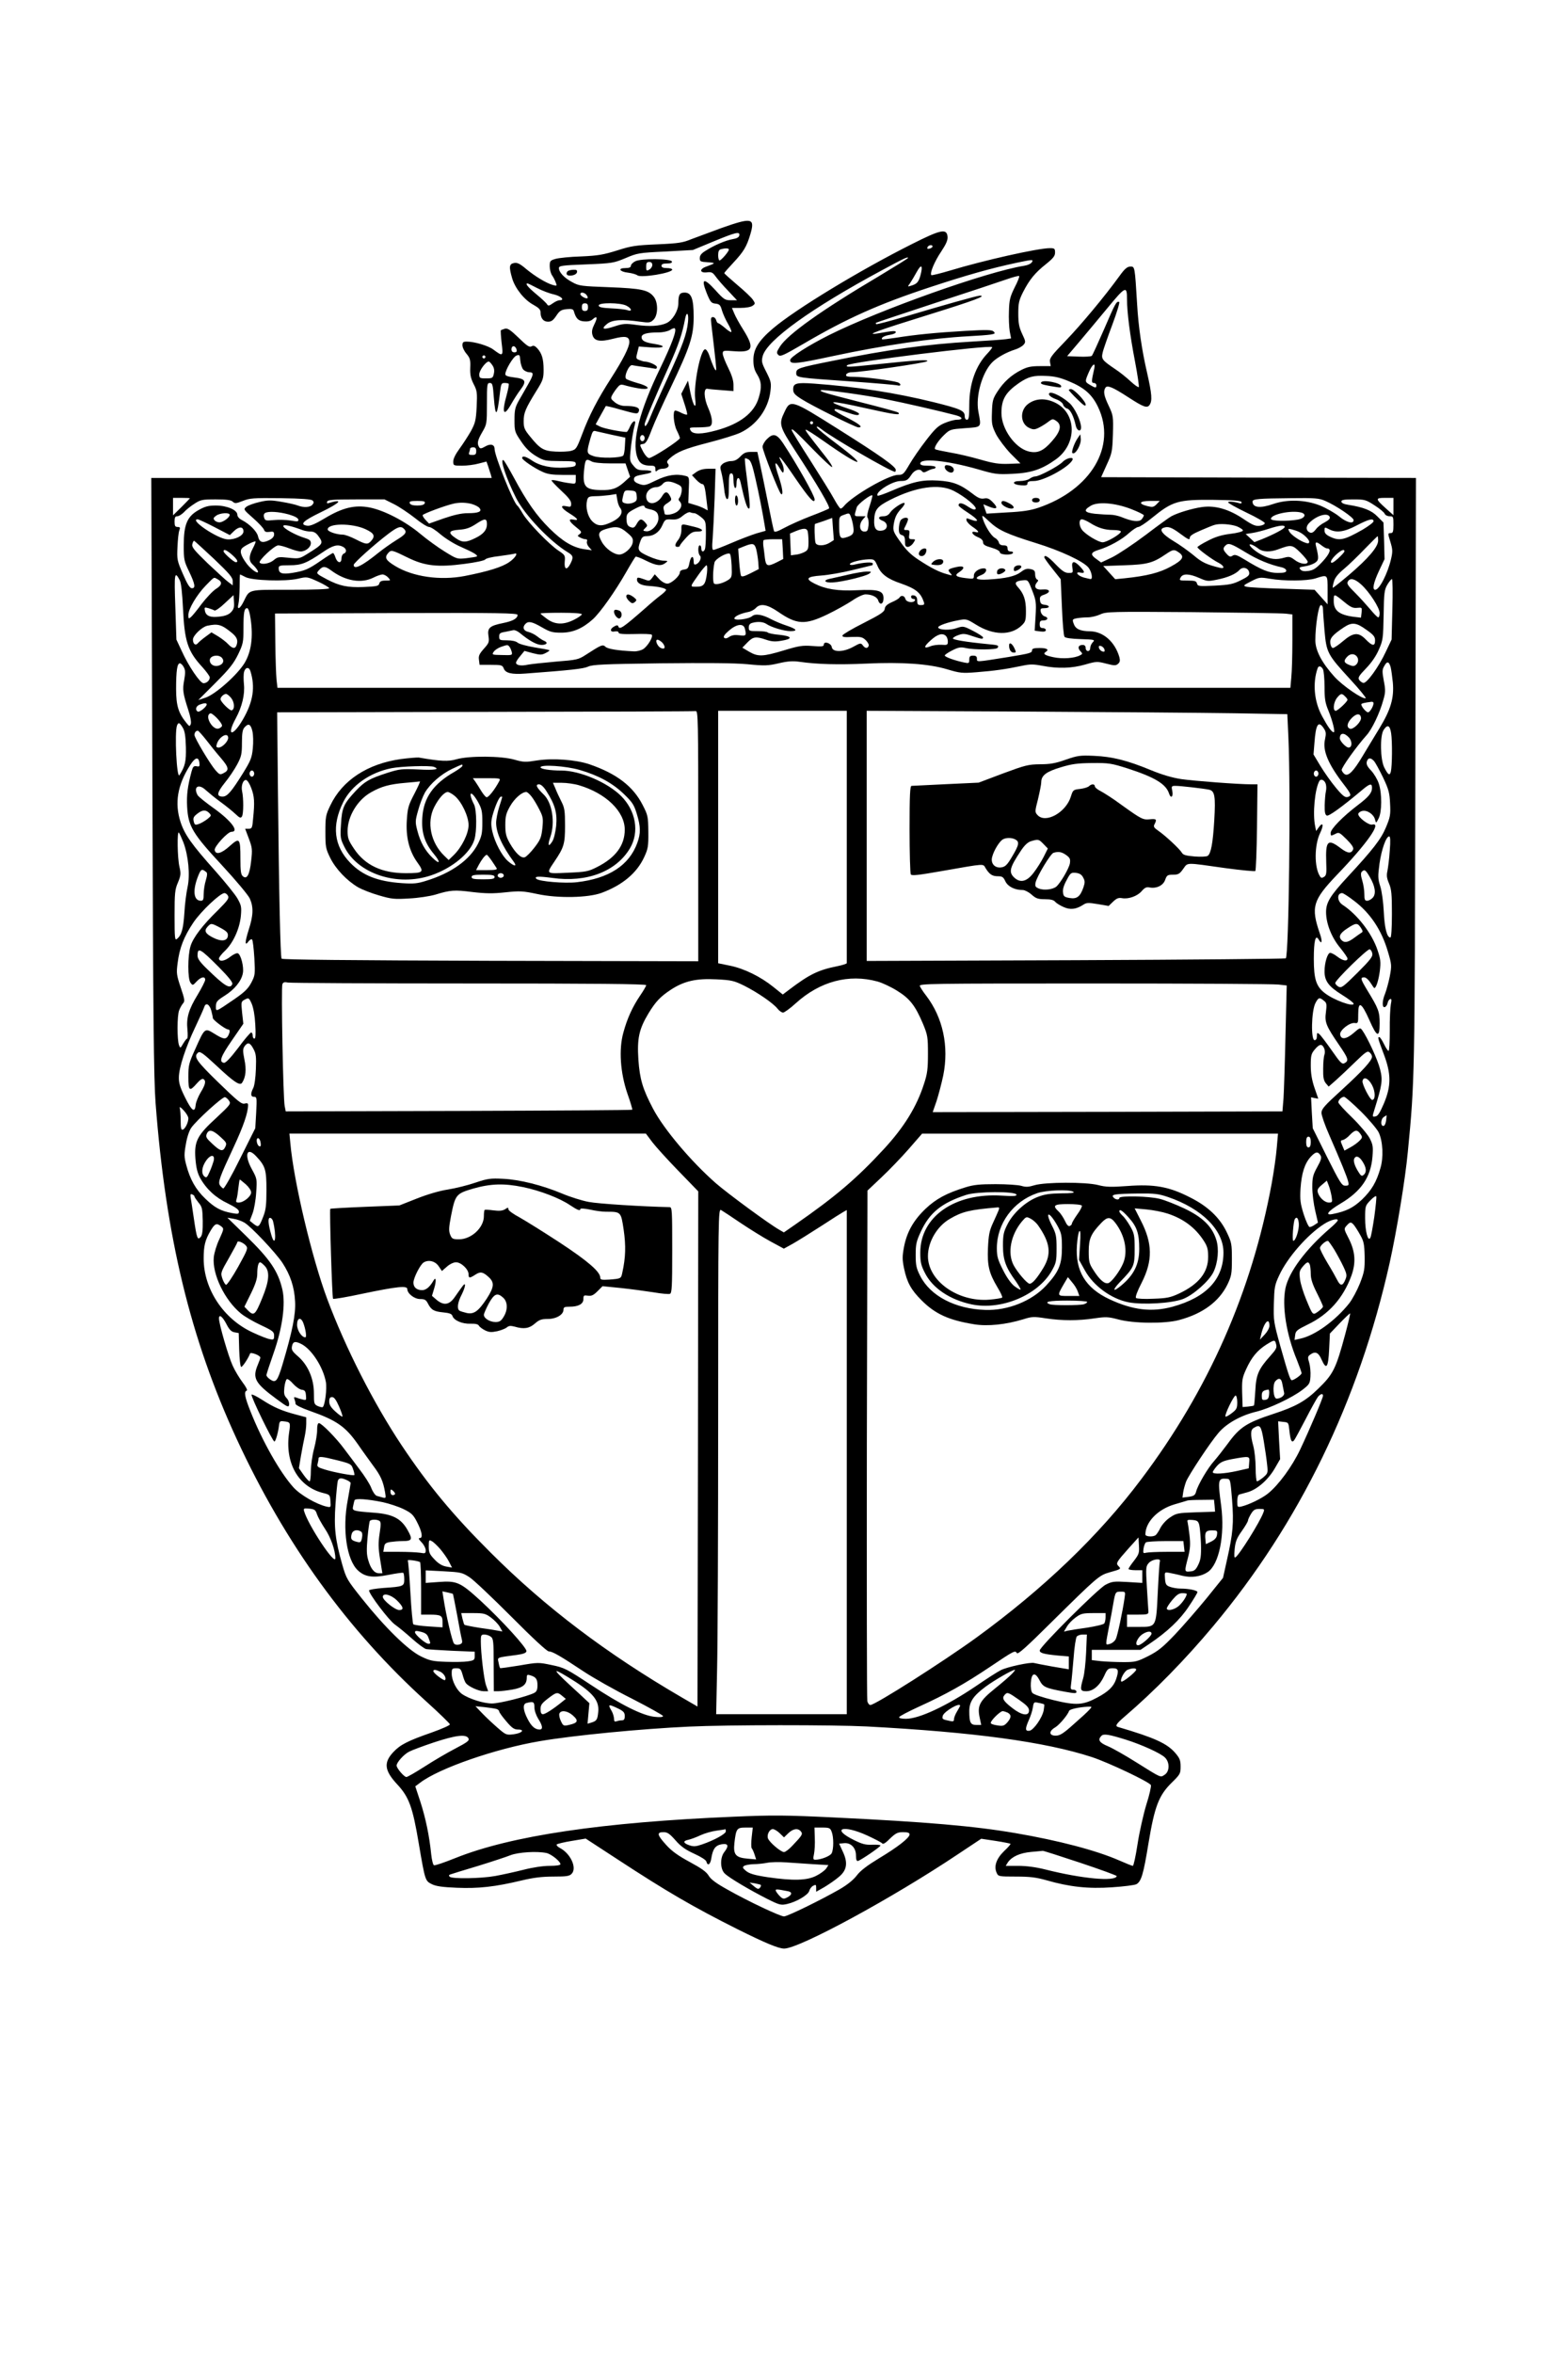 <?xml version="1.0" encoding="UTF-8" standalone="yes"?>
<svg version="1.0" xmlns="http://www.w3.org/2000/svg" width="1024" height="1536" viewBox="0 0 1024 1536" preserveAspectRatio="xMidYMid meet">
  <g transform="translate(0,1536) scale(0.1,-0.1)" fill="#000000" stroke="none">
    <path d="M4710 13871 c-74 -27 -163 -60 -197 -73 -53 -22 -82 -27 -220 -33
-141 -6 -169 -10 -263 -40 -90 -28 -124 -34 -235 -39 -71 -2 -147 -10 -167
-16 -35 -10 -38 -14 -38 -48 0 -21 7 -47 15 -59 8 -11 19 -32 24 -46 10 -24 9
-25 -20 -17 -44 13 -116 57 -174 105 -40 34 -57 42 -78 38 -32 -6 -34 -25 -12
-101 20 -66 80 -141 139 -172 34 -19 46 -31 46 -48 0 -39 18 -62 49 -62 22 0
34 9 54 39 22 33 32 39 68 43 31 3 42 0 46 -12 14 -49 29 -65 67 -68 25 -2 44
2 57 14 29 26 33 11 10 -34 -14 -28 -18 -47 -12 -68 11 -41 49 -48 137 -25 78
20 104 15 104 -22 0 -33 -41 -114 -118 -234 -90 -140 -144 -244 -190 -367 -36
-95 -40 -100 -72 -109 -19 -5 -65 -7 -102 -5 -78 4 -101 18 -165 97 -38 46
-43 58 -43 102 0 54 11 81 84 199 42 67 46 80 46 136 0 70 -11 108 -42 141
-15 16 -24 19 -37 12 -13 -8 -30 3 -84 56 -55 53 -73 64 -90 59 -12 -4 -24 -8
-26 -10 -2 -2 0 -39 5 -83 11 -88 9 -90 -54 -43 -33 25 -123 52 -174 52 -23 0
-28 -4 -28 -24 0 -14 12 -39 27 -56 23 -28 26 -40 24 -90 -2 -45 3 -69 22
-107 23 -44 24 -56 20 -148 -5 -90 -9 -106 -38 -160 -19 -33 -52 -84 -74 -114
-25 -34 -41 -65 -41 -83 0 -27 1 -28 58 -28 31 0 80 6 108 14 l51 13 11 -31
c5 -17 13 -41 17 -53 l6 -23 -1111 0 -1112 0 7 -1942 c5 -1581 9 -1979 21
-2138 67 -876 227 -1538 530 -2194 314 -680 725 -1249 1239 -1714 83 -75 151
-141 153 -148 2 -6 -50 -29 -120 -54 -155 -54 -204 -79 -249 -127 -65 -69 -59
-121 26 -212 76 -82 100 -147 140 -386 41 -241 42 -243 84 -264 27 -14 69 -20
164 -24 141 -6 250 6 425 48 76 18 131 25 206 25 88 0 105 3 120 19 35 38 -8
132 -78 168 -15 8 -24 18 -20 23 5 4 49 15 99 23 l90 15 210 -137 c318 -208
491 -309 782 -455 181 -90 267 -126 304 -126 100 0 711 332 1135 616 l152 101
93 -14 c52 -8 96 -17 98 -19 3 -2 -16 -24 -42 -48 -50 -49 -68 -99 -48 -142
10 -23 14 -24 126 -24 92 0 131 -5 199 -24 149 -43 273 -57 428 -46 76 5 147
14 159 20 32 18 46 63 79 266 40 241 67 313 151 396 56 55 59 60 59 106 0 41
-6 55 -34 88 -54 63 -135 100 -373 170 -23 6 -14 21 41 68 194 166 396 372
579 591 564 674 950 1468 1152 2370 46 208 102 544 119 727 45 463 45 476 49
2480 l4 1918 -1028 2 -1028 3 36 80 c35 76 37 86 41 200 3 117 2 123 -27 185
-32 67 -37 95 -22 119 12 19 49 3 149 -62 100 -65 123 -73 139 -51 19 27 16
70 -16 211 -34 146 -57 303 -65 448 -15 248 -15 245 -44 245 -21 -1 -37 -14
-72 -63 -98 -135 -250 -317 -351 -422 -94 -97 -106 -114 -102 -138 l5 -27 -71
0 c-57 0 -82 -5 -121 -25 -66 -33 -116 -79 -156 -141 -30 -46 -34 -61 -36
-135 -3 -76 0 -89 27 -144 17 -32 59 -88 94 -125 l65 -65 -77 -3 c-63 -2 -98
3 -185 28 -59 17 -147 38 -197 46 -49 9 -93 18 -97 21 -13 7 17 55 59 95 37
35 41 36 136 43 111 8 106 2 86 110 -18 99 24 250 89 318 29 31 93 67 153 86
20 6 44 20 53 30 15 17 15 22 -9 72 -20 43 -25 70 -25 132 0 67 4 86 31 140
42 82 79 127 150 183 47 38 59 53 59 75 0 26 -3 29 -34 29 -78 0 -433 -80
-651 -146 -64 -19 -120 -33 -123 -30 -11 12 20 88 64 153 33 50 44 75 42 98
-5 55 -44 47 -234 -49 -337 -169 -759 -425 -906 -550 -93 -79 -128 -135 -128
-205 0 -42 6 -66 25 -96 28 -46 31 -82 10 -151 -29 -99 -122 -171 -275 -213
-98 -27 -156 -28 -170 -1 -10 19 -8 20 49 20 33 0 66 3 75 6 23 9 20 55 -9
121 -29 64 -31 131 -5 125 8 -2 50 -6 93 -9 l77 -6 0 42 c0 28 -12 65 -35 111
-19 38 -35 79 -35 91 0 21 3 22 78 16 119 -9 131 20 57 139 -25 39 -52 88 -60
108 l-15 36 58 0 c34 0 66 6 77 14 18 13 18 15 2 39 -9 14 -55 58 -102 97 -47
40 -85 74 -85 77 0 3 27 34 60 69 67 72 86 104 110 184 32 108 11 112 -190 41z
m118 -48 c-2 -12 -17 -20 -43 -24 -46 -8 -123 -41 -177 -76 -27 -16 -38 -30
-38 -48 0 -22 4 -24 53 -27 53 -4 53 -5 -15 -30 -42 -16 -37 -41 8 -36 30 4
38 0 57 -26 12 -17 48 -59 81 -93 l59 -63 -41 0 c-37 0 -45 5 -101 67 -76 83
-94 76 -56 -20 24 -59 30 -66 57 -69 27 -3 33 -9 43 -45 7 -23 25 -63 40 -88
15 -26 24 -49 21 -52 -3 -3 -21 8 -41 26 -20 17 -40 31 -44 31 -5 0 -11 9 -14
20 -3 11 -12 20 -21 20 -13 0 -15 -8 -11 -42 29 -247 35 -301 31 -305 -5 -6
-25 39 -45 100 -7 20 -19 37 -26 37 -30 0 -76 -233 -65 -322 10 -80 -13 -51
-31 38 l-16 79 -22 -43 -22 -43 21 -65 c12 -36 20 -68 17 -70 -3 -3 -19 2 -36
10 -16 9 -35 16 -41 16 -18 0 -11 -89 10 -130 11 -22 20 -44 20 -50 0 -14
-179 -130 -201 -130 -10 0 -26 18 -38 40 -26 50 -26 48 0 52 16 2 29 23 55 93
19 50 75 173 124 275 127 266 150 337 150 461 0 120 -15 159 -59 159 -33 0
-41 -14 -41 -71 0 -47 -38 -110 -77 -128 -43 -20 -112 -24 -197 -12 -72 10
-86 9 -144 -10 -73 -24 -90 -18 -47 17 34 27 97 31 215 14 59 -8 67 -7 87 12
31 29 32 113 3 150 -35 45 -80 55 -290 63 -184 7 -198 8 -243 33 -53 28 -87
65 -87 92 0 15 19 18 177 24 172 7 181 9 258 41 77 33 88 35 260 43 l180 10
135 56 c145 60 173 67 168 39z m1262 -72 c0 -5 -9 -11 -19 -14 -14 -3 -18 -1
-14 9 6 15 33 19 33 5z m-1330 -20 c0 -13 -50 -71 -61 -71 -5 0 -9 15 -9 34 0
24 5 36 18 39 30 8 52 7 52 -2z m1170 -55 c0 -3 -84 -55 -187 -117 -383 -227
-599 -382 -650 -462 -22 -35 -23 -41 -10 -54 13 -13 32 -4 163 72 283 166 493
260 830 371 240 79 396 123 565 159 101 21 108 22 99 5 -6 -11 -27 -21 -52
-25 -242 -38 -942 -287 -1273 -452 -139 -70 -255 -144 -255 -164 0 -29 39 -25
277 26 342 73 646 117 888 130 61 3 125 8 144 11 29 5 32 7 20 20 -12 11 -42
12 -184 4 -192 -11 -331 -25 -455 -45 -47 -7 -87 -12 -89 -10 -9 10 13 23 49
29 22 3 40 11 40 17 0 11 -13 11 -115 -7 -98 -16 2 20 328 121 302 94 385 125
335 125 -17 0 -247 -65 -485 -136 -102 -30 -188 -53 -191 -50 -3 4 -3 7 -1 9
2 2 177 60 389 130 212 69 420 138 462 153 43 15 80 25 84 22 3 -3 -10 -37
-30 -75 -30 -61 -35 -81 -37 -154 -2 -46 1 -105 5 -131 l9 -47 -34 -5 c-19 -3
-119 -10 -224 -16 -292 -17 -547 -52 -910 -126 -220 -44 -235 -49 -235 -79 0
-30 -1 -30 360 -55 157 -11 293 -23 303 -26 9 -3 17 -1 17 5 0 5 -8 12 -17 15
-39 13 -222 36 -280 36 -51 0 -61 3 -57 15 4 8 18 15 34 15 61 0 485 61 495
72 12 12 -64 8 -340 -21 -172 -18 -196 -19 -182 -5 21 21 930 134 946 118 3
-2 -11 -21 -31 -42 -76 -79 -118 -198 -118 -334 0 -80 -3 -98 -15 -98 -9 0
-15 9 -15 25 0 34 -28 46 -200 89 -251 62 -509 102 -786 122 -113 8 -134 2
-134 -37 0 -25 9 -35 54 -64 67 -43 353 -185 372 -185 33 0 8 21 -71 62 -47
23 -85 46 -85 51 0 11 11 9 75 -13 64 -22 85 -25 85 -11 0 5 -24 17 -52 27
-184 61 -148 64 97 9 189 -42 231 -48 211 -28 -3 4 -117 35 -252 69 -230 59
-264 69 -253 77 8 7 297 -33 424 -59 117 -23 361 -79 458 -105 45 -12 49 -29
6 -29 -17 0 -53 -10 -81 -22 -41 -17 -62 -37 -119 -111 -39 -50 -88 -121 -110
-159 -37 -63 -42 -68 -74 -68 -62 0 -298 -136 -354 -204 -7 -9 -17 -16 -21
-16 -5 0 -24 28 -43 63 -18 34 -89 147 -155 251 -67 104 -122 193 -122 199 0
15 24 -8 146 -133 62 -63 115 -112 118 -109 4 4 -16 35 -44 70 -116 147 -133
170 -128 174 3 3 57 -32 121 -77 236 -167 301 -181 85 -18 -70 52 -129 101
-132 108 -6 13 5 9 29 -10 67 -54 454 -278 480 -278 3 0 5 6 5 13 0 21 -101
93 -376 266 -306 193 -312 195 -351 111 -38 -78 -33 -94 70 -252 146 -224 231
-369 221 -377 -5 -5 -58 -27 -119 -50 -60 -23 -138 -58 -173 -77 -44 -24 -64
-30 -67 -21 -3 6 -21 91 -40 187 -19 96 -43 210 -52 253 l-17 77 -41 0 c-33 0
-47 -6 -70 -30 -20 -21 -38 -30 -61 -30 -17 0 -41 -8 -53 -17 -19 -16 -20 -22
-10 -57 6 -22 14 -69 18 -105 3 -37 11 -66 19 -69 9 -3 12 18 12 82 0 70 3 86
15 86 11 0 15 -12 15 -44 0 -25 5 -48 10 -51 6 -4 10 8 10 29 0 42 17 48 26 9
28 -127 43 -173 55 -173 10 0 6 47 -16 220 -8 57 -12 106 -10 108 2 2 12 -1
23 -7 15 -8 26 -38 45 -123 24 -104 47 -222 61 -308 l6 -35 -60 -17 c-32 -10
-106 -38 -164 -63 -58 -25 -111 -45 -117 -45 -8 0 -10 21 -5 73 3 39 9 159 13
265 l6 192 -47 0 c-33 0 -57 -7 -78 -21 l-29 -21 27 -29 c15 -16 33 -29 40
-29 13 0 19 -22 29 -113 l7 -59 -24 13 c-13 7 -41 18 -63 24 l-40 12 3 85 c4
82 3 85 -20 91 -59 16 -121 7 -194 -29 -67 -33 -76 -35 -108 -24 -24 8 -36 18
-36 30 0 19 10 24 72 35 57 9 56 25 -1 25 -42 0 -53 4 -74 30 -23 26 -25 36
-20 87 5 62 18 143 29 181 10 36 -15 26 -32 -13 -8 -19 -18 -35 -22 -35 -41 1
-149 23 -173 35 l-29 15 32 58 c17 31 33 59 34 61 2 2 45 -8 96 -23 111 -31
114 -31 121 -7 5 21 -24 31 -92 31 -23 0 -47 9 -66 24 -27 22 -28 26 -17 47 7
13 22 35 33 48 20 24 22 24 67 11 26 -7 67 -15 91 -18 66 -6 48 18 -28 38 -34
10 -67 22 -72 27 -16 16 20 95 40 89 9 -2 41 -7 71 -11 30 -4 63 -9 73 -11 11
-4 17 0 17 10 0 12 -53 36 -82 36 -4 0 -18 4 -31 9 -24 9 -25 12 -15 49 l10
40 80 -6 c90 -6 104 10 21 23 -61 9 -83 21 -83 44 0 21 35 31 112 31 28 0 59
7 74 16 13 9 28 14 31 10 14 -13 -20 -103 -97 -263 -132 -272 -184 -471 -149
-575 14 -43 38 -58 90 -58 23 0 29 -4 29 -22 0 -17 3 -19 12 -10 7 7 21 12 33
12 33 0 51 16 37 33 -9 11 -7 18 11 34 48 43 100 64 251 103 86 22 180 51 210
65 107 50 183 155 197 269 7 55 5 65 -26 127 -31 60 -33 70 -24 105 28 103
316 311 779 560 146 79 170 90 170 80z m81 -114 c-12 -43 -23 -56 -61 -67 -24
-8 -24 -7 -7 16 9 13 29 47 44 74 30 55 42 44 24 -23z m-2504 -82 c32 -17 82
-36 111 -42 48 -12 73 -38 36 -38 -9 0 -29 -9 -44 -20 -24 -17 -30 -18 -37 -7
-4 8 -36 38 -70 66 -54 45 -76 71 -58 71 3 0 31 -14 62 -30z m3853 -73 c0 -86
20 -239 52 -405 17 -89 28 -165 25 -169 -4 -3 -28 14 -54 38 -27 25 -70 60
-98 78 -87 59 -94 67 -84 109 4 20 33 102 63 182 31 83 50 147 45 149 -18 6
-25 -7 -99 -179 -40 -91 -75 -169 -80 -173 -4 -4 -42 -7 -84 -5 l-77 3 73 86
c40 47 124 148 187 224 122 148 131 152 131 62z m-3530 28 c7 -9 10 -18 7 -21
-7 -8 -47 14 -47 26 0 15 26 12 40 -5z m10 -80 c0 -18 -5 -25 -20 -25 -15 0
-20 7 -20 25 0 18 5 25 20 25 15 0 20 -7 20 -25z m250 10 c36 -18 41 -41 8
-30 -13 5 -60 10 -105 12 -63 3 -83 8 -83 19 0 20 140 19 180 -1z m403 -107
c-8 -79 -35 -153 -133 -366 -49 -106 -99 -219 -112 -252 -21 -54 -38 -77 -38
-49 0 14 75 194 160 381 62 139 86 209 105 311 10 49 24 29 18 -25z m-1120
-178 c4 -15 0 -20 -14 -20 -12 0 -19 7 -19 20 0 11 6 20 14 20 7 0 16 -9 19
-20z m44 -132 c9 -10 27 -18 40 -18 30 0 29 -14 -7 -77 -17 -29 -43 -77 -60
-105 -26 -46 -30 -63 -30 -130 0 -73 2 -79 43 -139 30 -45 58 -72 97 -96 52
-31 60 -32 158 -33 93 0 102 -2 102 -19 0 -16 -10 -19 -70 -23 -85 -6 -164 10
-216 46 -40 27 -64 33 -64 16 0 -12 79 -66 133 -90 31 -15 65 -20 130 -20 l87
0 0 -30 c0 -30 -1 -30 -42 -24 -24 3 -58 10 -77 15 -19 5 -37 6 -39 4 -3 -3
25 -32 61 -66 48 -44 67 -68 67 -86 0 -22 -3 -24 -30 -18 -46 10 -37 -12 20
-47 55 -34 63 -48 25 -40 -36 7 -31 -10 16 -48 38 -30 40 -34 25 -46 -17 -12
-16 -13 3 -23 11 -6 27 -11 35 -11 10 0 13 -6 9 -15 -3 -9 3 -25 13 -36 l19
-21 -50 7 c-74 11 -141 51 -226 135 -85 84 -149 175 -233 332 -32 59 -62 110
-67 113 -28 18 16 -117 81 -245 57 -113 225 -288 341 -357 33 -20 35 -32 14
-73 -23 -45 -41 -38 -37 13 4 41 2 44 -40 72 -62 41 -201 185 -234 242 -15 26
-31 50 -36 53 -25 18 -148 324 -148 369 0 30 -27 37 -62 16 -25 -14 -32 -15
-39 -4 -15 24 -10 46 21 99 29 50 30 54 30 185 0 126 1 135 19 135 17 0 20
-11 26 -95 11 -138 22 -127 41 38 6 50 9 57 28 57 13 0 25 -2 28 -5 3 -3 -3
-36 -13 -73 -34 -120 -20 -148 30 -59 16 28 43 71 60 93 42 56 34 71 -40 80
-41 5 -59 11 -59 21 0 28 51 114 73 122 20 8 22 5 25 -33 2 -22 11 -49 19 -58z
m-247 82 c0 -5 -4 -10 -10 -10 -5 0 -10 5 -10 10 0 6 5 10 10 10 6 0 10 -4 10
-10z m46 -55 c11 -16 14 -34 9 -55 -6 -28 -10 -30 -51 -30 -41 0 -44 2 -44 27
0 25 43 83 62 83 4 0 15 -11 24 -25z m3930 -22 c-19 -83 -19 -93 -2 -93 9 0
16 -7 16 -15 0 -19 -5 -19 -41 2 -35 21 -35 21 -8 84 23 53 45 67 35 22z
m-165 -82 c101 -42 151 -86 190 -168 123 -257 -46 -541 -391 -658 -51 -17
-102 -25 -203 -30 l-134 -8 -11 31 -10 30 39 -16 c51 -20 60 -9 23 29 -23 24
-35 29 -57 25 -21 -4 -38 2 -74 30 -82 63 -129 81 -228 87 -102 6 -163 -7
-307 -69 -44 -19 -83 -32 -86 -30 -21 22 94 96 149 96 39 0 48 6 71 41 20 31
53 42 68 24 9 -11 16 -11 38 1 15 8 33 14 40 14 6 0 12 5 12 10 0 6 -22 10
-50 10 -36 0 -50 4 -50 14 0 38 174 20 375 -37 113 -33 126 -35 230 -30 121 6
189 29 280 94 140 100 138 300 -3 370 -65 32 -129 29 -178 -8 -57 -43 -51
-133 11 -158 25 -11 34 -10 65 6 19 10 46 27 59 38 23 17 27 18 48 4 39 -26
31 -67 -27 -133 -56 -64 -94 -81 -152 -67 -89 22 -178 147 -178 251 0 89 27
135 115 196 61 41 93 50 175 46 57 -2 94 -11 151 -35z m-1671 -271 c0 -5 -4
-10 -10 -10 -5 0 -10 5 -10 10 0 6 5 10 10 10 6 0 10 -4 10 -10z m-1311 -79
l85 -18 -3 -54 c-1 -30 -6 -58 -11 -63 -16 -16 -152 -19 -195 -3 -45 16 -46
20 -19 116 14 47 17 52 37 46 12 -3 60 -14 106 -24z m211 -21 c0 -11 -7 -20
-15 -20 -8 0 -15 9 -15 20 0 11 7 20 15 20 8 0 15 -9 15 -20z m-1100 -85 c0
-20 -5 -25 -26 -25 -20 0 -25 4 -20 16 3 9 6 20 6 25 0 5 9 9 20 9 15 0 20 -7
20 -25z m753 -67 c14 -8 60 -13 122 -13 l100 0 15 -44 15 -43 -42 -38 c-46
-40 -78 -51 -152 -49 -101 2 -118 24 -106 135 7 67 12 72 48 52z m566 -151
c21 -10 25 -19 23 -42 -2 -16 -8 -36 -14 -43 -8 -9 -8 -16 0 -24 19 -19 14
-45 -14 -67 -26 -20 -84 -29 -84 -13 0 4 -3 16 -6 28 -4 16 2 26 25 40 27 18
29 22 18 43 -18 35 -33 36 -53 2 -36 -60 -104 -61 -104 -1 0 33 31 60 67 60
13 0 31 9 41 21 18 22 50 21 101 -4z m1799 -41 c73 -37 156 -106 143 -119 -7
-7 -22 -2 -51 17 -37 25 -60 27 -60 7 0 -5 27 -26 60 -47 74 -48 81 -69 15
-44 -23 9 -26 8 -23 -7 2 -10 19 -28 38 -41 41 -27 50 -43 21 -35 -35 9 -24
-17 14 -33 23 -9 35 -21 35 -34 0 -15 12 -23 55 -35 34 -10 55 -22 55 -31 0
-16 75 -20 85 -4 3 6 -3 10 -14 10 -14 0 -21 6 -21 20 0 15 -7 20 -26 20 -17
0 -28 6 -31 19 -2 10 -14 24 -26 30 -24 13 -64 77 -78 123 -8 29 -7 29 42 -17
60 -56 114 -81 304 -140 162 -50 312 -120 344 -161 20 -26 29 -74 14 -74 -5 0
-24 5 -45 10 -42 12 -61 40 -22 32 31 -6 30 5 -3 40 -38 40 -57 37 -50 -7 6
-34 4 -35 -24 -35 -24 0 -42 12 -84 55 -48 51 -75 67 -75 47 0 -5 24 -39 54
-76 l53 -67 8 -182 c4 -100 11 -187 17 -194 6 -8 46 -13 106 -15 90 -3 95 -4
79 -20 -9 -9 -17 -26 -17 -37 0 -12 -6 -21 -15 -21 -8 0 -15 9 -15 20 0 13 -7
20 -19 20 -28 0 -36 -18 -16 -40 16 -17 16 -19 -2 -28 -36 -19 -114 -25 -174
-12 -57 12 -70 22 -49 35 23 14 7 25 -40 25 -37 0 -50 -4 -50 -14 0 -18 -9
-21 -155 -45 -214 -34 -205 -34 -205 -11 0 15 -7 20 -25 20 -20 0 -25 -5 -25
-26 0 -24 -3 -25 -32 -19 -59 12 -128 36 -128 46 0 5 22 20 48 33 41 21 55 23
88 16 55 -13 201 -12 209 1 10 16 4 18 -61 24 -144 14 -234 29 -231 38 2 6 19
16 38 22 28 10 43 9 88 -7 61 -20 71 -22 71 -9 0 5 -29 24 -64 42 -64 33 -66
33 -108 19 -43 -16 -117 -13 -121 4 -3 11 61 34 131 47 52 10 55 9 115 -28
113 -71 229 -73 299 -6 25 24 28 33 28 95 0 72 -14 113 -53 156 -25 27 -16 39
33 44 34 3 34 2 61 -67 25 -64 27 -78 22 -166 l-6 -96 37 -5 c25 -3 36 0 36 9
0 7 -9 13 -20 13 -15 0 -20 7 -20 25 0 20 5 25 25 25 29 0 34 20 6 27 -10 3
-21 16 -24 29 -4 21 0 24 24 24 37 0 38 18 2 22 -22 2 -29 9 -31 29 -3 22 2
29 27 37 46 16 40 38 -9 34 -45 -5 -62 16 -39 45 11 13 11 17 2 20 -7 3 -13
17 -13 33 0 23 -5 30 -30 35 -23 5 -37 1 -63 -19 -37 -28 -97 -42 -214 -49
-79 -5 -98 9 -43 30 31 11 42 43 15 43 -32 0 -65 -23 -65 -47 0 -23 -2 -23
-52 -17 -67 8 -77 18 -44 39 42 28 34 45 -16 34 -57 -13 -62 -18 -43 -39 17
-18 16 -19 -21 -8 -52 14 -105 41 -187 95 -50 33 -81 64 -117 116 -46 64 -49
73 -44 111 8 50 19 73 52 108 14 15 23 31 19 34 -9 9 -76 -35 -94 -62 -10 -16
-25 -24 -44 -24 -36 0 -38 -17 -4 -30 36 -14 35 -56 -2 -63 -41 -8 -57 13 -54
70 3 66 20 87 104 130 170 86 320 107 415 59z m-2070 -33 c3 -27 -1 -35 -22
-44 -13 -6 -36 -9 -50 -5 -22 5 -25 10 -20 34 11 52 12 53 51 50 35 -3 38 -6
41 -35z m-109 -77 c24 -29 5 -64 -49 -91 -66 -33 -99 -32 -134 4 -29 31 -43
90 -32 135 6 23 12 26 54 27 26 0 67 4 92 7 l45 7 6 -37 c3 -20 11 -43 18 -52z
m1630 10 c-14 -41 -19 -70 -13 -76 5 -5 8 -28 6 -50 -4 -34 -8 -40 -27 -40
-32 0 -38 46 -11 78 l19 22 -37 0 c-40 0 -39 -3 -21 58 6 21 93 87 102 78 2
-2 -6 -33 -18 -70z m-4439 51 c0 -1 -25 -27 -55 -57 l-55 -54 0 57 0 57 55 0
c30 0 55 -1 55 -3z m801 -14 c10 -10 9 -16 -1 -28 -14 -17 -57 -20 -95 -5 -15
6 -63 17 -106 24 -69 12 -89 12 -144 -1 -36 -8 -74 -22 -86 -31 -20 -17 -20
-18 45 -75 35 -31 67 -65 70 -75 5 -14 14 -17 36 -14 25 4 30 1 30 -17 0 -14
-11 -27 -34 -38 -43 -20 -62 -13 -71 26 -7 32 -55 80 -105 106 -18 9 -30 23
-30 35 0 31 -68 60 -140 60 -49 0 -71 -6 -114 -30 -74 -42 -96 -94 -96 -231 0
-91 2 -102 35 -170 39 -82 44 -109 18 -109 -13 0 -30 27 -58 92 -38 87 -40 95
-36 177 2 47 7 96 12 108 7 19 5 23 -11 23 -16 0 -20 7 -20 35 0 27 4 35 18
35 10 0 29 12 43 26 13 15 44 40 68 55 41 27 52 29 140 29 69 0 99 -4 111 -15
14 -13 22 -12 66 5 44 18 69 20 246 18 138 -2 201 -7 209 -15z m6614 -3 c70
-30 185 -108 185 -125 0 -28 -47 -16 -96 25 -26 21 -82 53 -123 70 -96 38
-213 42 -306 10 -86 -30 -135 -24 -135 16 0 17 40 20 252 22 156 2 182 0 223
-18z m445 -36 l0 -57 -49 44 c-70 63 -70 69 -6 69 l55 0 0 -56z m-6527 15 c34
-17 95 -58 136 -90 40 -33 82 -59 93 -59 11 0 45 -22 76 -49 32 -27 90 -63
132 -81 84 -37 115 -56 103 -63 -4 -2 -35 -7 -68 -11 -59 -6 -61 -6 -140 43
-44 27 -116 79 -160 116 -98 82 -235 153 -330 172 -97 19 -179 -1 -295 -71
-60 -36 -93 -50 -112 -48 -55 7 -29 32 87 88 130 63 153 91 48 59 -7 -2 -10 2
-6 11 4 11 38 14 189 14 l185 0 62 -31z m5535 13 c2 -6 -2 -10 -10 -8 -35 11
-78 15 -78 7 0 -5 54 -35 120 -67 66 -31 120 -63 120 -69 0 -7 -15 -15 -32
-17 -27 -4 -46 3 -104 42 -97 66 -187 92 -274 80 -64 -9 -157 -37 -200 -60
-12 -6 -88 -61 -168 -122 -81 -61 -179 -126 -219 -146 l-72 -34 -30 22 c-42
29 -39 44 12 60 68 20 155 68 201 111 24 21 51 39 60 39 9 0 49 26 89 59 135
110 170 120 401 118 133 -2 180 -5 184 -15z m869 -21 c33 -21 63 -46 66 -55 4
-9 18 -16 32 -16 24 0 25 -3 25 -55 0 -47 -3 -55 -19 -55 -18 0 -18 -2 -1 -57
15 -50 16 -63 4 -114 -22 -94 -76 -199 -103 -199 -21 0 -11 47 25 124 l36 76
-3 119 -4 120 -39 39 c-38 40 -91 61 -193 77 -27 4 -43 12 -43 21 0 11 18 14
78 14 75 0 82 -2 139 -39z m-6203 14 c-4 -10 -20 -15 -49 -15 -29 0 -45 5 -49
15 -4 12 5 15 49 15 44 0 53 -3 49 -15z m4779 -7 c-19 -19 -27 -20 -59 -12
-64 16 -54 34 17 34 l63 0 -21 -22z m-4472 2 c20 -6 43 -17 50 -26 19 -23 -4
-34 -76 -34 -42 0 -89 -11 -157 -34 l-96 -34 -21 22 c-12 12 -21 27 -21 33 0
8 149 64 205 76 37 8 80 7 116 -3z m4306 -33 c46 -18 83 -36 83 -41 0 -5 -7
-17 -15 -27 -18 -18 -62 -13 -132 16 -20 8 -52 15 -73 15 -20 0 -65 3 -99 6
-69 8 -78 22 -30 51 46 30 160 21 266 -20z m-3177 14 c0 -5 14 -11 32 -15 44
-9 58 -23 58 -60 0 -41 -47 -89 -81 -84 -21 3 -22 4 -6 20 17 16 17 18 0 38
-24 27 -35 25 -55 -10 -14 -25 -21 -28 -40 -21 -17 6 -24 17 -26 42 -3 42 3
51 53 77 43 23 65 27 65 13z m-2325 -49 c38 -11 61 -23 63 -33 3 -14 -4 -15
-50 -7 -29 5 -79 6 -110 3 -52 -5 -57 -4 -63 16 -5 14 -2 25 6 30 21 13 88 9
154 -9z m2650 8 c7 0 27 -12 44 -26 30 -25 31 -28 31 -109 0 -46 -3 -90 -6
-99 -9 -23 -24 -20 -24 4 0 11 -4 20 -10 20 -13 0 -13 -53 1 -67 13 -13 -2
-48 -26 -57 -11 -4 -15 1 -15 19 0 42 -18 37 -27 -7 -7 -37 -12 -43 -36 -46
-16 -2 -27 -9 -27 -18 0 -24 -56 -74 -82 -74 -14 0 -37 13 -53 30 l-29 31 -17
-23 c-16 -21 -20 -22 -51 -10 -43 15 -48 15 -48 -2 0 -23 28 -38 77 -41 63 -4
113 -15 113 -26 0 -4 -16 -21 -37 -36 -20 -15 -62 -50 -93 -78 -153 -134 -174
-148 -182 -124 -3 9 -10 9 -26 0 -31 -16 -29 -40 3 -33 15 2 25 0 25 -8 0 -8
28 -11 104 -9 58 2 108 0 112 -4 12 -12 -25 -74 -55 -94 -14 -9 -42 -16 -61
-15 -108 5 -172 16 -186 30 -18 17 -27 13 -129 -53 -48 -31 -57 -33 -195 -44
-80 -7 -162 -16 -183 -20 -43 -10 -77 -4 -77 13 0 6 12 26 28 44 l27 33 55
-15 c48 -12 58 -12 83 1 16 8 27 16 25 18 -2 3 -46 11 -97 19 -52 9 -101 22
-111 31 -10 9 -36 15 -68 15 -49 0 -52 2 -52 25 0 20 6 25 38 30 20 4 44 9 53
11 9 3 30 -6 45 -19 62 -51 110 -77 141 -77 35 0 44 16 16 27 -10 4 -30 17
-45 29 -15 12 -41 25 -58 29 -32 7 -40 31 -18 53 19 19 43 14 107 -23 52 -30
68 -35 126 -35 76 0 139 27 206 87 49 44 147 183 220 311 29 51 56 95 60 98 5
2 35 -9 68 -26 67 -33 98 -37 127 -15 18 14 17 14 -14 15 -18 0 -62 13 -97 29
-70 32 -74 40 -53 98 10 27 17 33 41 33 45 0 82 25 102 70 18 40 20 41 61 39
33 -2 48 3 74 25 18 15 39 25 47 22 8 -4 21 -6 28 -6z m3963 4 c37 -10 23 -38
-23 -46 -71 -12 -175 -10 -175 5 0 30 134 58 198 41z m-6998 -15 c0 -17 -43
-48 -66 -49 -12 0 -27 6 -33 14 -10 11 -7 17 11 30 25 18 88 22 88 5z m4058
-16 c6 -16 13 -45 15 -65 6 -41 -4 -54 -51 -67 -36 -11 -42 2 -42 86 0 47 2
52 28 61 39 15 39 15 50 -15z m3126 2 c4 -10 -7 -21 -33 -35 -21 -10 -48 -31
-58 -46 -14 -18 -26 -25 -37 -21 -26 10 -30 36 -10 59 46 51 125 76 138 43z
m-3239 -151 c0 0 -12 -8 -27 -17 -35 -22 -84 -22 -92 -1 -6 15 -9 124 -3 124
1 0 27 9 57 19 l55 20 5 -72 c3 -40 6 -72 5 -73z m-4044 85 l100 -52 29 28
c32 30 60 28 60 -4 0 -28 -55 -55 -105 -52 -64 3 -253 131 -194 131 6 0 56
-23 110 -51z m1779 18 c0 -36 -23 -64 -75 -89 -60 -30 -85 -31 -126 -3 -56 37
-51 52 20 57 44 3 70 12 107 36 62 41 74 40 74 -1z m3938 10 c52 -33 98 -47
153 -47 27 0 49 -4 49 -10 0 -16 -92 -70 -119 -70 -28 0 -115 53 -136 83 -20
28 -19 67 0 67 9 0 32 -10 53 -23z m1852 10 c0 -7 -33 -32 -72 -55 -120 -68
-151 -75 -213 -45 -25 12 -35 23 -35 40 0 23 1 23 30 8 48 -25 98 -18 180 25
79 41 110 49 110 27z m-6993 -58 c14 -5 37 -9 53 -9 20 0 35 -9 49 -29 35 -48
32 -52 -69 -115 -53 -33 -57 -34 -125 -27 -65 7 -72 6 -98 -16 -27 -22 -76
-31 -91 -16 -11 12 96 113 121 113 12 0 45 -9 73 -20 28 -11 61 -20 73 -20 33
0 67 28 67 54 0 18 -9 25 -42 35 -59 18 -138 62 -138 77 0 13 53 1 127 -27z
m409 7 c58 -27 67 -45 37 -78 -22 -24 -33 -23 -101 12 -33 17 -70 30 -83 30
-41 0 -99 20 -99 34 0 41 158 42 246 2z m5692 18 c23 -10 41 -22 39 -28 -2 -6
-39 -16 -83 -21 -56 -7 -99 -20 -146 -45 -38 -19 -68 -38 -68 -42 0 -10 96
-81 138 -102 37 -19 43 -41 10 -33 -89 22 -118 35 -174 83 -34 28 -93 70 -132
93 -69 42 -94 74 -65 85 31 12 53 5 112 -39 50 -37 61 -42 61 -26 0 13 19 26
73 49 39 17 79 33 87 35 32 11 106 6 148 -9z m312 -4 c0 -11 -72 -49 -149 -80
l-49 -19 -29 27 -28 26 45 7 c25 4 72 16 105 27 68 22 105 27 105 12z m-5752
-12 c22 -22 12 -36 -50 -74 -34 -21 -86 -58 -116 -82 -106 -86 -163 -114 -162
-79 1 13 137 135 227 203 61 46 81 52 101 32z m1456 -24 c36 -30 42 -40 38
-65 -5 -35 -54 -79 -88 -79 -35 0 -90 39 -114 83 -28 50 -23 68 25 83 68 21
93 17 139 -22z m1180 10 c3 -9 6 -40 6 -70 0 -48 -3 -55 -27 -68 -16 -8 -41
-16 -58 -17 l-30 -4 -3 71 -3 71 38 16 c50 20 70 20 77 1z m3211 -7 c31 -15
65 -49 65 -64 0 -10 -7 -12 -22 -7 -37 11 -96 52 -108 74 -10 19 -9 20 17 14
15 -4 37 -11 48 -17z m515 -56 c0 -41 -64 -116 -188 -222 -58 -49 -107 -88
-108 -86 -2 2 1 20 7 40 7 26 27 51 67 84 31 26 92 85 136 131 44 45 81 82 83
82 1 0 3 -13 3 -29z m-3888 -56 l3 -64 -41 -21 c-62 -31 -72 -27 -79 28 -3 26
-7 61 -10 79 -2 17 -1 34 2 37 4 3 32 6 64 6 l57 0 4 -65z m-3716 -62 c101
-96 124 -123 124 -146 l0 -28 -27 20 c-16 11 -76 67 -136 123 -90 87 -106 107
-101 126 3 12 8 22 11 22 3 0 60 -53 129 -117z m255 67 c-27 -51 -27 -82 0
-106 11 -10 25 -27 30 -36 19 -35 -35 -3 -69 41 -42 56 -50 88 -26 107 23 18
78 44 83 39 2 -2 -6 -22 -18 -45z m6979 20 c14 -11 30 -20 36 -20 31 0 20 -33
-29 -86 -42 -45 -59 -56 -92 -61 -29 -4 -44 -1 -53 10 -10 12 -6 15 28 20 23
3 52 13 66 22 27 17 28 30 9 108 -9 32 1 34 35 7z m-3691 -27 c5 -21 11 -58
13 -83 l3 -45 -55 -28 c-40 -20 -56 -24 -61 -15 -3 7 -9 50 -12 94 l-6 82 37
15 c59 24 70 21 81 -20z m3193 -17 c80 -49 161 -83 241 -100 15 -4 27 -13 27
-21 0 -11 -13 -15 -55 -15 -59 0 -104 18 -218 88 -48 29 -62 34 -77 25 -14
-10 -22 -8 -39 11 -24 26 -26 37 -9 54 20 20 36 15 130 -42z m87 22 c28 -22
77 -23 128 -4 86 32 92 31 145 -21 26 -26 48 -53 48 -60 0 -22 -51 -15 -85 12
-28 21 -37 23 -66 15 -55 -16 -92 -12 -149 18 -54 27 -106 81 -64 66 11 -4 30
-16 43 -26z m-5978 12 c23 -13 25 -36 4 -44 -8 -3 -15 -17 -15 -31 0 -35 -26
-32 -39 5 -5 17 -13 30 -16 30 -4 0 -39 -22 -78 -49 -84 -58 -105 -67 -189
-81 -67 -10 -88 -3 -88 31 0 17 8 19 70 19 79 0 111 13 219 86 64 44 96 53
132 34z m-726 -51 c35 -31 44 -49 25 -49 -13 0 -80 60 -80 71 0 17 19 9 55
-22z m1150 -20 c110 -54 195 -63 368 -40 72 9 132 22 136 29 4 7 45 17 92 22
46 6 90 13 97 15 30 11 8 -27 -32 -54 -47 -33 -138 -61 -291 -91 -161 -31
-339 -5 -454 65 -63 38 -72 56 -45 86 19 21 25 19 129 -32z m5033 35 c40 -27
28 -49 -51 -92 -74 -41 -158 -62 -303 -77 l-61 -6 -39 43 -39 43 140 5 c149 5
185 15 271 74 45 30 52 31 82 10z m1082 7 c0 -5 -19 -26 -42 -47 -29 -26 -43
-33 -46 -24 -3 7 11 28 31 47 36 33 57 41 57 24z m-4002 -94 c3 -71 1 -77 -21
-92 -35 -23 -83 -35 -94 -24 -9 9 -8 87 3 137 5 23 77 65 99 58 6 -1 11 -37
13 -79z m953 -2 c23 -53 66 -85 153 -114 99 -35 129 -60 150 -123 4 -14 0 -18
-19 -18 -21 0 -25 5 -25 29 0 20 -6 30 -20 34 -13 3 -20 0 -20 -9 0 -8 7 -14
16 -14 8 0 12 -4 9 -10 -11 -19 -57 -11 -62 10 -6 22 -28 27 -39 9 -3 -6 -26
-20 -50 -30 -31 -14 -44 -26 -46 -43 -2 -20 -26 -36 -138 -93 -74 -37 -136
-74 -138 -81 -3 -10 11 -13 61 -10 58 2 69 0 91 -21 13 -13 22 -29 19 -37 -7
-19 -23 -18 -39 4 -12 16 -16 15 -63 -11 -64 -35 -134 -36 -139 -1 -4 26 -52
41 -52 16 0 -12 -12 -14 -74 -9 -66 5 -89 1 -188 -29 -136 -41 -168 -42 -226
-8 l-44 26 33 34 c37 38 55 41 122 18 35 -12 59 -14 98 -7 79 12 74 30 -11 39
-39 3 -73 11 -76 15 -3 5 -32 9 -65 9 -56 0 -59 1 -59 24 0 16 7 26 23 30 36
10 71 7 92 -7 32 -22 116 -47 157 -47 51 0 41 14 -25 36 -28 9 -72 27 -97 40
-61 33 -106 40 -128 22 -24 -21 -123 -32 -116 -13 6 14 41 30 90 40 18 3 40
15 50 26 29 32 75 24 146 -25 122 -84 175 -87 321 -17 56 27 129 68 162 90 33
23 72 41 87 41 41 0 76 -17 83 -39 11 -35 35 -25 35 13 0 50 -33 60 -175 53
-124 -6 -204 7 -275 43 -64 32 -52 46 43 53 45 3 138 19 206 36 68 17 126 31
127 31 2 0 4 5 4 11 0 12 -61 8 -122 -7 -16 -4 -28 -2 -28 3 0 12 70 30 123
32 36 1 39 -2 58 -44z m-1114 -45 c-9 -75 -21 -90 -68 -90 -45 0 -46 -5 16 83
22 31 44 56 49 57 5 0 6 -22 3 -50z m-2454 16 c93 -69 197 -87 277 -46 22 11
48 20 58 20 10 0 27 -9 37 -20 18 -20 17 -20 -17 -20 -27 0 -37 -5 -41 -19 -4
-17 -17 -19 -103 -23 -104 -4 -157 7 -239 50 -71 38 -72 38 -51 61 25 27 40
26 79 -3z m5995 -14 c3 -17 -8 -27 -55 -50 -50 -25 -73 -30 -170 -35 -104 -5
-111 -4 -116 14 -4 16 -14 19 -61 19 -54 0 -56 1 -46 20 14 27 56 26 122 -3
50 -22 57 -23 115 -11 71 14 124 37 148 64 21 23 59 13 63 -18z m-6984 -50 c9
-17 16 -82 21 -182 10 -215 30 -280 125 -383 27 -30 50 -61 50 -69 0 -19 -20
-38 -41 -38 -22 0 -98 112 -143 212 l-34 73 -7 214 c-8 220 -5 238 29 173z
m429 21 c45 -23 259 -30 342 -11 60 14 60 14 133 -19 39 -18 72 -38 72 -43 0
-6 -95 -10 -253 -10 -284 0 -265 5 -306 -77 -24 -49 -45 -58 -34 -15 4 15 7
64 8 110 0 45 1 82 3 82 2 0 17 -8 35 -17z m7067 -85 l0 -93 -43 48 -42 47
-210 7 c-115 3 -221 9 -235 13 -23 6 -21 9 30 35 53 27 57 28 123 17 92 -16
242 -15 297 2 82 26 80 28 80 -76z m-7251 72 c35 -18 32 -39 -8 -64 -21 -13
-63 -58 -94 -98 -30 -41 -62 -80 -71 -87 -14 -12 -16 -10 -16 14 0 39 54 131
114 193 57 58 51 55 75 42z m7471 -36 c53 -48 120 -152 120 -186 0 -16 -4 -28
-9 -28 -6 0 -29 24 -53 53 -24 28 -68 77 -99 108 -45 44 -55 59 -47 72 14 27
45 20 88 -19z m203 -161 l-5 -198 -38 -80 c-46 -99 -125 -208 -147 -203 -9 2
-21 11 -27 20 -9 15 -1 27 45 75 36 37 66 81 84 123 27 61 28 74 31 226 2 144
5 164 24 197 12 20 26 37 30 37 5 0 6 -89 3 -197z m-310 44 c38 -31 54 -38 80
-35 32 3 32 3 29 -30 l-4 -34 -51 6 c-92 13 -127 41 -127 103 0 50 0 50 73
-10z m-7274 -63 c-15 -16 -38 -25 -74 -29 -61 -8 -91 4 -97 39 -4 22 -3 23 23
16 16 -5 33 -11 39 -15 6 -4 37 17 68 47 l57 53 3 -44 c3 -34 -2 -49 -19 -67z
m7131 19 c0 -16 5 -80 10 -142 13 -142 19 -154 168 -316 61 -66 106 -122 101
-123 -21 -8 -150 81 -204 140 -83 92 -125 172 -125 238 0 96 21 230 36 230 9
0 14 -11 14 -27z m-7003 -65 c17 -115 4 -211 -38 -283 -46 -78 -190 -206 -256
-229 l-48 -16 112 112 c92 92 119 127 148 186 33 69 35 80 35 172 0 104 5 130
24 130 8 0 17 -28 23 -72z m6761 36 l42 -5 0 -172 c0 -95 -3 -202 -7 -239 l-6
-68 -3307 0 -3308 0 -6 53 c-3 28 -7 138 -8 242 l-2 190 792 3 c669 2 792 0
792 -12 0 -23 -30 -40 -93 -53 -90 -18 -105 -32 -97 -85 6 -40 3 -46 -31 -84
-29 -33 -35 -46 -31 -72 l4 -32 74 0 c70 0 75 -2 84 -24 11 -30 52 -40 141
-33 294 22 378 31 409 45 29 14 104 17 475 22 299 3 481 2 566 -6 113 -11 135
-10 204 6 59 14 92 16 136 10 116 -17 258 -20 434 -12 234 11 409 -1 530 -37
84 -25 97 -27 195 -19 115 9 191 20 291 41 56 12 76 12 135 1 103 -20 194 -17
281 8 73 21 78 21 137 6 54 -14 63 -14 78 -1 12 11 14 21 8 44 -29 99 -105
167 -192 168 -65 1 -94 15 -106 49 -10 28 -9 30 20 36 17 3 49 6 72 6 22 0 59
9 81 19 38 18 67 19 605 15 311 -3 584 -7 608 -10z m-4598 -4 c0 -5 -22 -21
-50 -35 -69 -35 -125 -34 -178 5 -23 17 -42 32 -42 35 0 3 61 5 135 5 82 0
135 -4 135 -10z m-2284 -123 c33 -28 40 -49 28 -81 -9 -23 -27 -20 -55 10 -13
14 -43 37 -66 51 l-42 25 -38 -28 c-21 -15 -43 -34 -50 -42 -15 -19 -33 -7
-33 23 0 26 58 82 93 90 71 15 94 9 163 -48z m7407 22 c47 -33 57 -45 57 -70
0 -39 -18 -37 -60 6 -48 50 -82 47 -149 -10 -29 -25 -59 -45 -66 -45 -7 0 -15
13 -17 30 -5 33 14 55 87 104 54 36 82 33 148 -15z m-4059 9 c12 -47 9 -51
-35 -45 -29 4 -49 1 -66 -10 -16 -11 -27 -13 -34 -6 -7 7 3 22 32 47 50 43 93
48 103 14z m1314 -50 c7 -7 12 -23 12 -36 0 -22 -4 -24 -42 -21 -24 1 -56 -3
-72 -10 -46 -19 -45 -2 3 40 44 40 77 49 99 27z m-1850 -46 c20 -26 15 -43
-10 -33 -27 10 -46 63 -19 54 9 -3 22 -13 29 -21z m-1001 -24 c6 -7 12 -23 15
-34 5 -21 2 -22 -63 -20 -66 1 -68 2 -55 21 7 11 28 25 47 32 44 15 45 15 56
1z m3886 -18 c3 -13 0 -16 -13 -13 -10 3 -20 13 -23 23 -3 13 0 16 13 13 10
-3 20 -13 23 -23z m1645 -42 c16 -16 15 -43 -3 -58 -12 -10 -21 -10 -45 0 -34
14 -37 26 -13 52 19 21 44 23 61 6z m-7408 -13 c17 -20 6 -43 -25 -51 -29 -7
-55 10 -55 36 0 31 58 41 80 15z m7632 -61 c4 -16 10 -61 14 -99 9 -101 -13
-177 -88 -300 -34 -55 -82 -136 -109 -180 -59 -99 -93 -134 -117 -119 -9 6
-18 18 -20 27 -3 15 99 157 162 227 35 38 86 143 110 231 14 48 15 64 3 125
-11 60 -11 73 3 96 18 34 31 31 42 -8z m-7882 1 c11 -20 11 -37 3 -84 -12 -63
-9 -86 27 -197 14 -42 20 -79 16 -90 -7 -18 -9 -17 -28 6 -53 65 -68 114 -68
223 0 119 7 167 25 167 6 0 18 -11 25 -25z m7440 -14 c5 -11 10 -62 10 -114 0
-77 4 -105 25 -155 28 -69 46 -142 35 -142 -13 0 -37 33 -75 103 -53 96 -64
218 -30 315 6 18 23 15 35 -7z m-7005 -11 c33 -105 19 -200 -49 -317 -68 -117
-110 -109 -46 8 41 76 60 156 53 223 -3 30 -3 66 1 80 8 31 32 34 41 6z m-125
-177 c22 -28 24 -74 3 -80 -12 -4 -73 56 -73 73 0 14 21 34 36 34 7 0 22 -12
34 -27z m7274 11 c9 -8 16 -18 16 -22 0 -12 -64 -72 -77 -72 -20 0 -15 54 8
84 24 30 32 32 53 10z m186 -44 c0 -20 -24 -60 -36 -60 -12 0 -44 37 -44 52 0
6 20 11 68 17 6 0 12 -3 12 -9z m-7620 -8 c0 -16 -48 -54 -59 -47 -18 11 -12
35 12 45 29 11 47 12 47 2z m3210 -859 l0 -818 -1357 3 c-924 3 -1360 7 -1364
14 -8 13 -17 412 -24 1100 l-5 508 1357 3 c747 1 1366 3 1376 5 16 2 17 -43
17 -815z m970 -3 c0 -451 0 -823 0 -827 1 -4 -27 -13 -61 -20 -126 -25 -184
-54 -316 -154 l-41 -31 -61 49 c-83 67 -190 120 -283 139 l-78 16 0 824 0 824
420 0 420 0 0 -820z m2526 804 l351 -6 7 -152 c16 -358 3 -1422 -17 -1442 -3
-3 -620 -9 -1371 -12 l-1366 -5 0 817 0 816 1023 -5 c562 -3 1180 -8 1373 -11z
m-6606 -81 c0 -6 -10 -15 -22 -19 -40 -12 -94 84 -55 99 13 6 77 -60 77 -80z
m7438 52 c4 -26 -51 -80 -72 -72 -24 9 -19 38 11 69 31 32 57 33 61 3z m-7694
-66 c13 -22 18 -55 20 -127 2 -93 -5 -124 -42 -182 -18 -28 -33 279 -16 324 9
23 17 20 38 -15z m454 -21 c6 -25 7 -72 3 -113 -6 -62 -14 -81 -64 -162 -76
-122 -103 -153 -133 -153 -42 0 -38 25 14 90 28 34 64 88 81 120 27 51 31 67
31 141 0 63 4 87 17 101 25 28 40 22 51 -24z m6998 16 c14 -21 15 -33 7 -71
-17 -72 21 -162 123 -294 50 -65 52 -74 24 -82 -16 -4 -33 9 -76 61 -31 37
-76 101 -101 142 l-45 75 6 75 c9 124 26 149 62 94z m439 -31 c8 -52 7 -214
-2 -250 -7 -29 -18 -22 -43 27 -26 52 -29 207 -4 245 25 38 41 31 49 -22z
m-7737 -45 c26 -34 68 -86 95 -117 52 -61 55 -79 17 -98 -23 -12 -27 -10 -53
19 -36 42 -137 211 -137 230 0 16 9 28 22 28 4 0 29 -28 56 -62z m7461 18 c23
-25 22 -66 -2 -66 -17 0 -57 42 -57 60 0 37 27 40 59 6z m-7319 -3 c0 -23 -39
-63 -62 -63 -15 0 -18 5 -12 23 14 48 74 81 74 40z m-188 -161 c3 -25 1 -28
-18 -24 -19 3 -24 -2 -33 -34 -26 -98 -33 -153 -29 -230 7 -128 35 -175 229
-384 89 -96 170 -193 180 -215 25 -55 24 -110 -7 -205 -26 -83 -26 -110 0 -74
8 10 18 15 22 11 5 -4 11 -58 15 -120 6 -107 5 -114 -20 -162 -21 -39 -43 -61
-111 -108 -126 -86 -120 -83 -120 -45 1 29 8 37 57 68 64 40 110 96 119 147 8
40 -13 123 -33 130 -8 3 -31 -8 -51 -24 -36 -28 -72 -33 -72 -9 0 6 18 30 41
51 53 52 94 143 102 226 5 59 3 69 -23 115 -16 27 -79 105 -140 174 -160 179
-204 242 -231 324 -40 123 -20 242 62 370 33 52 55 59 61 18z m7671 10 c9 -10
35 -58 59 -107 37 -78 43 -101 46 -171 4 -72 1 -88 -27 -155 -32 -77 -85 -145
-251 -324 -113 -122 -140 -166 -140 -229 0 -75 36 -166 92 -233 26 -32 48 -64
48 -70 0 -21 -31 -15 -66 12 -18 14 -39 25 -47 25 -17 0 -37 -64 -37 -121 0
-63 27 -99 114 -153 42 -26 76 -52 76 -58 0 -23 -129 23 -188 69 -56 43 -72
90 -72 223 0 118 11 162 31 128 22 -38 27 -15 8 39 -59 172 -46 216 111 381
200 208 297 347 231 329 -22 -5 -91 46 -91 69 0 7 12 17 26 20 32 8 76 -22 84
-57 6 -24 7 -24 23 8 22 42 23 163 1 229 -9 27 -32 65 -50 84 -25 26 -32 41
-28 58 8 27 25 28 47 4z m-7313 -82 c0 -11 -7 -20 -15 -20 -8 0 -15 9 -15 20
0 11 7 20 15 20 8 0 15 -9 15 -20z m6950 0 c0 -11 -7 -20 -15 -20 -8 0 -15 9
-15 20 0 11 7 20 15 20 8 0 15 -9 15 -20z m-6969 -95 c20 -53 23 -90 12 -197
-5 -63 -8 -68 -29 -68 l-23 0 24 -64 c22 -59 24 -71 15 -147 -10 -91 -28 -122
-54 -99 -13 10 -16 35 -16 114 0 136 -5 141 -71 82 -53 -48 -91 -58 -97 -25
-4 22 85 119 109 119 53 0 1 70 -111 151 -55 39 -105 79 -110 89 -29 54 7 76
53 33 18 -16 61 -52 97 -78 36 -26 80 -62 98 -79 27 -26 34 -28 42 -16 11 17
11 120 1 165 -8 36 7 77 27 73 8 -2 23 -25 33 -53z m7015 33 c6 -13 7 -36 3
-53 -4 -16 -7 -58 -8 -91 -1 -47 3 -63 14 -68 14 -5 97 55 227 164 54 46 68
49 68 17 0 -33 -23 -60 -93 -113 -96 -73 -177 -155 -177 -181 0 -21 1 -21 28
-8 26 14 28 13 76 -34 33 -33 47 -54 43 -65 -12 -30 -36 -28 -83 8 -83 63 -98
48 -93 -92 3 -73 1 -86 -14 -96 -14 -9 -20 -8 -27 4 -38 58 -37 205 2 284 24
50 18 74 -10 35 l-17 -24 -6 30 c-18 82 -2 248 28 298 9 14 30 6 39 -15z
m-7290 -195 c15 -16 15 -18 -12 -40 -16 -12 -41 -27 -56 -32 -23 -8 -27 -7
-33 17 -5 22 -1 31 22 49 34 27 56 29 79 6z m-168 -193 c32 -86 44 -211 27
-290 -8 -36 -18 -112 -21 -170 -7 -104 -18 -144 -48 -169 -14 -12 -16 3 -16
151 0 147 2 171 22 217 19 46 20 58 10 102 -14 58 -16 238 -4 224 5 -6 18 -35
30 -65z m7878 -52 c-3 -51 -11 -110 -15 -132 -7 -30 -5 -48 10 -83 16 -38 19
-69 19 -199 0 -93 -4 -154 -10 -154 -22 0 -38 60 -43 167 -3 63 -13 136 -23
167 -16 51 -16 66 -5 149 13 91 43 177 63 177 8 0 9 -30 4 -92z m-7730 -140
c9 -6 8 -21 -2 -55 -8 -25 -14 -66 -14 -90 0 -35 -3 -43 -18 -43 -47 0 -55 64
-21 154 21 54 26 57 55 34z m7599 -32 c36 -61 43 -111 20 -136 -10 -11 -26
-20 -37 -20 -15 0 -18 8 -18 43 0 24 -6 64 -14 90 -10 32 -10 49 -3 56 18 18
25 13 52 -33z m-7456 -124 c8 -16 -3 -31 -65 -93 -102 -99 -164 -181 -180
-236 -19 -62 -19 -213 0 -238 14 -19 15 -19 40 8 28 30 56 36 56 11 0 -8 -22
-52 -49 -97 -60 -98 -75 -152 -67 -229 3 -32 2 -58 -2 -58 -4 0 -15 -15 -26
-33 -18 -31 -19 -31 -27 -10 -13 35 -13 194 1 228 6 16 18 37 26 46 12 13 10
27 -16 103 -27 81 -29 93 -20 160 12 97 41 172 103 264 50 74 175 192 203 192
7 0 18 -8 23 -18z m7352 -31 c108 -81 182 -193 223 -334 25 -84 25 -91 12
-161 -8 -40 -22 -90 -30 -111 -21 -49 -21 -96 -2 -89 8 3 16 15 18 27 2 11 9
22 16 25 10 3 11 -4 5 -34 -4 -22 -8 -99 -7 -171 0 -73 -3 -133 -8 -133 -5 0
-18 20 -30 45 -12 25 -26 45 -30 45 -12 0 -11 -5 28 -109 50 -131 50 -210 1
-326 -26 -60 -39 -81 -55 -83 -21 -3 -21 -3 -6 45 50 161 55 191 37 262 -14
60 -83 209 -117 256 -13 18 -16 17 -57 -19 -48 -41 -82 -44 -87 -9 -4 27 61
79 95 75 22 -3 23 -1 23 58 0 88 21 77 72 -37 50 -115 68 -121 68 -23 0 76 -8
97 -81 216 -44 73 -47 84 -20 84 11 0 28 -15 41 -35 12 -19 23 -35 25 -35 12
0 28 51 36 111 7 60 5 78 -15 137 -36 109 -133 234 -229 296 -36 24 -37 76 -2
76 7 0 41 -22 76 -49z m-7401 -178 c42 -23 50 -32 48 -53 -4 -34 -44 -38 -98
-10 -49 25 -59 44 -35 70 23 25 25 25 85 -7z m7447 1 c14 -22 15 -27 2 -34 -8
-5 -29 -20 -48 -34 -38 -28 -61 -32 -79 -14 -23 23 -12 46 36 77 57 38 67 38
89 5z m75 -169 c4 -19 -14 -42 -97 -125 -93 -92 -104 -101 -124 -91 -11 7 -21
17 -21 24 0 19 212 226 225 220 7 -2 15 -15 17 -28z m-7533 -88 c65 -66 92
-100 88 -111 -14 -35 -49 -14 -164 98 -46 44 -63 68 -63 87 0 58 16 49 139
-74z m4301 -94 c30 -8 88 -35 128 -60 83 -51 119 -97 169 -215 31 -75 33 -86
33 -198 0 -99 -4 -130 -26 -196 -48 -150 -131 -283 -261 -424 -179 -194 -317
-311 -576 -491 l-78 -54 -31 18 c-67 38 -336 236 -413 303 -162 142 -340 353
-410 486 -68 129 -87 193 -96 321 -9 138 4 199 66 302 47 77 77 109 147 155
86 56 165 74 297 67 99 -5 115 -9 182 -42 87 -44 189 -114 217 -150 11 -14 27
-25 36 -25 8 0 46 27 83 61 158 143 346 193 533 142z m-2664 -13 c803 0 1154
-3 1154 -11 0 -5 -18 -37 -41 -70 -49 -73 -83 -147 -108 -239 -31 -110 -20
-263 26 -398 20 -56 34 -104 32 -106 -2 -3 -512 -6 -1134 -8 l-1129 -3 -7 35
c-10 47 -24 773 -15 795 5 13 13 16 37 11 18 -3 551 -6 1185 -6z m5283 -7 l54
-6 -8 -326 c-4 -179 -10 -364 -13 -411 l-7 -85 -1142 -3 -1142 -2 25 72 c13
40 33 116 44 168 38 190 -2 377 -112 521 -19 24 -37 52 -41 62 -6 16 52 17
1141 17 631 0 1171 -3 1201 -7z m-6682 -260 c4 -66 2 -93 -6 -93 -6 0 -11 9
-11 20 0 11 -4 20 -10 20 -5 0 -44 -45 -85 -101 -51 -67 -82 -99 -93 -97 -33
6 -22 39 52 146 l75 109 -8 72 c-7 71 -7 73 18 86 25 13 27 12 45 -28 11 -27
20 -76 23 -134z m6984 150 c13 -11 14 -24 8 -70 -9 -66 0 -89 87 -216 59 -86
64 -101 35 -117 -17 -9 -27 1 -84 83 -36 51 -72 99 -81 106 -14 12 -16 10 -16
-13 0 -16 -5 -26 -15 -26 -25 0 -21 189 5 241 21 40 27 41 61 12z m-7271 -61
c5 -21 10 -42 10 -48 0 -12 83 -74 99 -74 14 0 14 -16 1 -41 -15 -26 -31 -24
-90 13 -63 39 -63 39 -124 -98 -43 -94 -46 -108 -46 -183 0 -93 7 -99 55 -44
19 22 36 34 43 29 19 -11 14 -35 -17 -86 -16 -27 -31 -63 -33 -81 -5 -56 -25
-43 -69 46 -33 66 -42 96 -41 133 1 64 44 195 107 327 29 61 55 120 59 132 10
31 34 18 46 -25z m275 -249 c17 -31 19 -51 16 -132 -2 -56 -9 -107 -17 -123
-19 -37 -18 -58 5 -58 18 0 19 -6 14 -102 l-6 -103 -99 -198 c-55 -112 -104
-197 -110 -195 -6 2 -16 12 -22 21 -13 21 -3 50 89 247 64 137 95 226 95 277
0 11 -6 14 -23 9 -20 -5 -46 17 -170 137 -147 143 -165 170 -133 196 12 10 33
-5 118 -84 115 -108 155 -135 169 -113 24 36 29 87 15 152 -11 56 -11 68 1 86
21 29 36 25 58 -17z m6992 5 c6 -13 7 -32 2 -43 -4 -11 -8 -52 -8 -91 -1 -56
3 -77 17 -95 l19 -22 49 43 c27 24 84 78 126 119 66 64 79 73 92 61 9 -7 16
-19 16 -28 0 -25 -61 -92 -199 -218 -112 -102 -131 -123 -131 -149 0 -16 23
-82 51 -145 76 -174 116 -272 123 -302 6 -25 4 -28 -19 -28 -22 0 -34 19 -119
188 l-93 187 -6 101 -5 101 23 -5 24 -4 -25 72 c-17 50 -24 94 -24 145 0 64 3
77 26 104 31 37 47 39 61 9z m313 -241 c23 -43 23 -97 1 -97 -14 0 -67 103
-63 123 6 32 38 19 62 -26z m-7464 -103 c13 -19 8 -26 -81 -109 -127 -116
-147 -154 -139 -267 5 -62 13 -94 31 -128 41 -73 102 -129 181 -166 50 -25 72
-40 72 -53 0 -16 -5 -17 -44 -10 -73 13 -114 35 -175 94 -63 60 -100 126 -125
221 -14 52 -14 70 -2 136 7 44 22 88 35 106 34 49 204 203 220 200 7 -2 20
-12 27 -24z m7393 -71 c54 -54 105 -115 115 -136 27 -58 32 -162 11 -232 -26
-92 -58 -145 -121 -206 -58 -54 -102 -76 -191 -94 -54 -11 -31 19 51 68 135
80 198 172 209 306 5 65 3 79 -18 120 -13 25 -64 86 -114 135 -50 48 -91 93
-91 100 0 16 21 36 38 36 7 0 57 -44 111 -97z m-7659 -43 c0 -27 -20 -68 -36
-74 -11 -4 -14 9 -14 58 0 36 -3 73 -6 83 -4 11 6 6 25 -15 17 -18 31 -41 31
-52z m7822 -15 c-3 -21 -10 -35 -18 -35 -20 0 -17 47 4 59 9 6 17 11 17 11 1
0 -1 -16 -3 -35z m-7613 -106 c40 -36 43 -42 33 -64 -16 -35 -33 -31 -85 18
-39 36 -45 45 -37 65 13 32 39 27 89 -19z m7445 19 c14 -20 14 -24 -4 -43 -11
-12 -38 -32 -60 -44 l-40 -22 -14 33 c-13 30 -13 33 3 36 10 2 31 16 46 33 34
35 49 36 69 7z m-4624 -54 c23 -30 100 -115 171 -188 l129 -133 -2 -1682 -3
-1681 -100 58 c-493 287 -893 589 -1251 947 -247 246 -406 438 -581 700 -183
275 -366 634 -486 955 -100 268 -219 768 -241 1018 l-6 62 1164 0 1164 0 42
-56z m4078 -36 c-4 -51 -19 -156 -33 -233 -130 -707 -412 -1347 -852 -1931
-277 -369 -638 -715 -1078 -1035 -218 -158 -660 -439 -691 -439 -8 0 -16 11
-20 25 -3 13 -4 769 -3 1679 l4 1654 91 86 c50 47 131 131 179 186 l87 100
1162 0 1162 0 -8 -92z m222 37 c0 -24 -5 -35 -15 -35 -10 0 -15 11 -15 35 0
24 5 35 15 35 10 0 15 -11 15 -35z m-6858 -4 c3 -20 0 -27 -8 -24 -17 6 -25
53 -9 53 7 0 15 -13 17 -29z m-30 -88 c61 -65 68 -88 68 -220 0 -100 -4 -132
-21 -175 -27 -69 -31 -72 -62 -48 l-26 21 18 47 c10 26 21 87 24 137 6 89 6
90 -29 154 -51 93 -32 148 28 84z m6952 4 c8 -13 4 -30 -22 -76 -28 -51 -32
-68 -32 -132 0 -41 9 -109 19 -152 l18 -78 -21 -14 c-11 -8 -26 -15 -33 -15
-7 0 -24 37 -39 83 -22 71 -25 93 -21 167 7 102 27 165 67 209 32 34 47 36 64
8z m-7229 -36 c-4 -14 -15 -46 -26 -70 -16 -37 -21 -42 -34 -31 -22 19 -18 61
10 102 30 44 61 43 50 -1z m7504 -5 c25 -39 27 -69 6 -86 -12 -10 -18 -6 -35
22 -25 40 -34 73 -25 87 12 20 33 11 54 -23z m-7294 -147 c20 -18 35 -40 35
-53 0 -26 -49 -66 -81 -66 -18 0 -20 4 -14 23 4 12 9 46 12 75 3 28 7 52 9 52
2 0 19 -14 39 -31z m7091 -78 c6 -39 5 -41 -18 -41 -27 0 -62 32 -72 66 -5 17
1 28 26 49 l33 28 12 -31 c7 -17 15 -49 19 -71z m-7426 -1 c0 -5 12 -22 26
-40 24 -28 26 -39 28 -119 1 -63 -3 -93 -13 -105 -21 -25 -26 -10 -45 119 -9
61 -18 122 -21 137 -3 21 -1 26 10 21 8 -3 15 -9 15 -13z m7705 -133 c-10 -67
-21 -129 -26 -137 -15 -29 -34 42 -34 127 0 80 1 83 35 118 19 20 36 31 38 25
2 -6 -4 -66 -13 -133z m-4139 -40 c60 -40 148 -95 196 -121 l87 -47 58 32 c32
18 115 70 185 115 70 46 137 88 148 94 l20 11 0 -1646 0 -1645 -427 0 -426 0
6 293 c4 160 7 903 7 1650 0 1320 1 1357 19 1348 10 -6 67 -43 127 -84z
m-3240 2 c45 -27 203 -195 248 -262 52 -80 78 -157 83 -252 5 -83 -17 -194
-83 -415 -32 -106 -43 -119 -78 -96 -14 9 -26 22 -26 29 0 7 21 71 46 142 58
164 80 322 58 417 -28 120 -80 197 -238 351 l-121 118 40 -7 c22 -3 54 -15 71
-25z m187 9 c24 -98 14 -176 -11 -90 -21 71 -24 112 -9 112 8 0 17 -10 20 -22z
m6699 -15 c3 -39 -20 -113 -36 -113 -9 0 0 126 10 142 12 19 23 6 26 -29z
m252 16 c-4 -6 -25 -28 -48 -47 -160 -138 -268 -284 -291 -390 -24 -117 5
-303 75 -471 16 -41 30 -79 30 -85 0 -11 -50 -46 -64 -46 -10 0 -24 43 -74
220 -44 158 -46 170 -43 280 3 106 5 121 35 185 54 117 186 267 293 335 46 30
101 41 87 19z m108 -26 c8 -10 27 -39 41 -65 23 -40 27 -59 29 -140 1 -83 -2
-101 -31 -176 -18 -45 -49 -103 -70 -130 -89 -112 -222 -209 -317 -230 l-40
-9 4 31 c3 28 12 35 81 69 138 66 233 173 287 321 30 85 25 157 -19 243 -31
60 -31 62 -13 82 23 26 29 26 48 4z m-7398 -8 c19 -15 19 -16 -11 -83 -18 -37
-34 -90 -37 -119 -11 -110 71 -280 177 -367 24 -20 83 -54 130 -76 79 -37 87
-44 87 -69 0 -25 -3 -28 -27 -23 -16 2 -66 22 -113 44 -190 87 -320 283 -320
482 0 83 9 121 45 182 28 47 39 52 69 29z m161 -125 c16 -18 13 -26 -50 -140
-37 -66 -73 -119 -79 -117 -6 2 -17 20 -24 41 -12 37 -11 40 43 134 30 53 55
99 55 103 0 13 38 -2 55 -21z m7109 -28 c19 -32 46 -82 60 -112 22 -47 23 -57
12 -83 -17 -42 -32 -44 -52 -5 -9 18 -38 70 -65 114 -27 45 -49 89 -49 97 0
15 36 47 52 47 3 0 22 -26 42 -58z m-6984 -107 c33 -36 28 -98 -17 -207 -45
-111 -55 -120 -91 -85 l-26 27 42 85 c30 61 42 98 42 129 0 47 7 76 19 76 4 0
18 -11 31 -25z m6824 9 c3 -9 6 -36 6 -60 0 -32 11 -67 40 -124 22 -44 40 -84
40 -89 0 -5 -14 -20 -31 -32 -37 -26 -35 -28 -80 81 -17 41 -35 98 -39 128 -6
49 -4 57 17 83 28 33 38 36 47 13z m232 -450 c-62 -231 -79 -264 -178 -360
-82 -80 -146 -116 -293 -164 -173 -57 -219 -86 -297 -194 -29 -39 -68 -89 -88
-112 -41 -44 -108 -158 -119 -202 -6 -22 -14 -28 -48 -33 l-41 -5 5 35 c3 20
12 51 19 70 19 45 156 253 211 317 52 62 147 115 248 139 85 21 232 90 300
142 47 36 50 42 53 88 2 28 -2 68 -8 89 -11 35 -10 41 6 53 33 24 54 16 75
-33 31 -69 43 -52 49 67 l5 104 64 67 c36 37 66 66 68 64 2 -2 -12 -61 -31
-132z m-7307 62 c18 -35 31 -49 52 -53 l28 -5 3 -109 c2 -60 7 -110 13 -112 8
-2 47 57 58 87 4 12 67 -12 67 -26 0 -5 -7 -25 -16 -46 -37 -88 -20 -120 121
-224 73 -54 80 -57 83 -38 2 12 -5 32 -16 43 -17 18 -19 31 -15 70 3 26 10 50
16 54 6 3 24 -10 41 -30 17 -19 42 -37 56 -39 20 -2 26 -9 28 -37 3 -31 2 -33
-21 -27 -14 3 -33 9 -43 13 -14 5 -16 3 -11 -11 4 -10 7 -23 7 -30 0 -8 41
-28 93 -46 176 -62 233 -102 315 -219 25 -37 69 -97 97 -136 52 -69 67 -104
80 -178 6 -36 5 -38 -14 -33 -12 3 -29 8 -40 11 -10 3 -26 25 -36 51 -9 25
-45 81 -79 125 -33 45 -78 104 -99 132 -48 66 -147 167 -164 167 -8 0 -12 -15
-12 -42 1 -24 -8 -80 -20 -125 -12 -45 -21 -111 -21 -147 0 -36 -4 -66 -8 -66
-5 0 -23 19 -40 43 l-30 43 14 84 c8 45 19 102 24 124 5 23 10 60 10 82 l0 42
-67 18 c-92 24 -147 48 -221 96 -34 22 -66 38 -69 34 -8 -8 137 -306 149 -306
8 0 25 60 30 105 3 25 7 30 28 27 47 -5 48 -6 38 -74 -29 -197 59 -353 222
-394 44 -11 45 -12 48 -53 3 -41 3 -42 -25 -36 -66 15 -172 76 -217 126 -88
98 -203 301 -280 495 -38 95 -44 130 -25 136 7 2 -4 24 -26 53 -21 28 -51 77
-66 111 -28 61 -89 272 -89 307 0 31 23 13 49 -37z m502 7 c15 -40 23 -93 13
-93 -24 0 -54 46 -54 82 0 46 25 53 41 11z m6309 -18 c0 -14 -14 -39 -31 -57
l-31 -33 7 29 c18 82 55 123 55 61z m44 -121 c6 -21 -1 -34 -38 -75 -77 -86
-93 -122 -98 -227 -3 -51 -7 -95 -9 -97 -2 -2 -20 -5 -39 -7 l-35 -3 -3 92
c-2 83 0 98 26 155 35 77 72 122 131 160 55 34 57 34 65 2z m-6365 2 c67 -35
141 -150 159 -247 8 -41 -5 -150 -20 -164 -3 -3 -17 0 -32 6 -25 12 -26 16
-26 84 0 95 -39 185 -104 241 -38 33 -44 43 -39 67 6 30 21 34 62 13z m6406
-263 c4 -21 9 -46 11 -55 5 -17 -22 -38 -49 -38 -22 0 -28 89 -9 113 24 27 41
20 47 -20z m-87 -65 c-2 -25 -8 -34 -25 -36 -20 -3 -23 1 -23 27 0 27 8 35 43
40 5 0 7 -14 5 -31z m352 -9 c0 -15 -87 -220 -149 -351 -53 -112 -142 -233
-211 -288 -40 -32 -125 -73 -172 -84 -27 -6 -28 -5 -28 34 0 24 5 42 13 44 6
2 31 9 54 15 61 17 132 78 176 152 l37 64 -7 123 -6 124 34 -4 c34 -3 34 -4
40 -61 7 -61 14 -76 29 -61 5 5 39 68 76 139 37 72 74 138 82 148 17 19 32 22
32 6z m-560 -43 c0 -38 -4 -47 -36 -71 -19 -15 -38 -25 -41 -22 -8 9 54 137
66 137 6 0 11 -20 11 -44z m-5866 -27 c15 -34 25 -64 22 -66 -2 -3 -23 12 -45
32 -30 27 -41 45 -41 66 0 22 5 29 19 29 13 0 26 -18 45 -61z m6039 -226 c9
-54 19 -123 22 -154 6 -54 5 -57 -25 -83 -17 -14 -36 -26 -41 -26 -5 0 -9 39
-9 88 0 48 -7 112 -15 142 -20 73 -19 107 3 119 41 25 48 15 65 -86z m-6048
-126 c86 -22 90 -25 101 -58 7 -19 10 -36 8 -38 -5 -6 -135 18 -192 36 -46 14
-53 19 -48 37 3 12 6 27 6 34 0 17 21 15 125 -11z m5953 -14 l-3 -38 -75 -17
c-86 -19 -160 -23 -160 -8 0 5 13 24 28 41 23 25 41 33 97 44 117 21 117 21
113 -22z m-5893 -115 c14 -6 25 -15 25 -19 0 -4 -9 -54 -19 -111 -37 -191 -7
-392 67 -460 46 -42 94 -49 197 -29 50 10 93 16 98 14 4 -2 7 -21 7 -42 0 -46
-4 -48 -137 -57 -51 -4 -93 -11 -93 -16 0 -24 128 -193 168 -222 24 -17 75
-59 114 -94 38 -34 79 -64 91 -67 12 -2 88 -7 170 -11 l147 -6 0 -28 c0 -26
-4 -29 -44 -35 -24 -4 -88 -5 -143 -3 -87 3 -106 7 -165 36 -84 41 -235 189
-383 375 -99 124 -104 133 -130 224 -46 162 -55 243 -44 394 5 74 12 142 15
152 6 20 23 22 59 5z m5781 -128 c12 -153 6 -219 -33 -392 l-26 -118 -108
-134 c-60 -73 -152 -179 -205 -235 -81 -85 -111 -109 -176 -142 -72 -36 -84
-39 -161 -39 -46 0 -112 3 -146 6 l-61 7 0 33 0 34 159 0 159 0 58 39 c116 78
201 158 258 245 31 46 56 88 56 93 0 11 -55 23 -111 23 -20 0 -50 5 -67 11
-26 9 -31 16 -34 54 -3 43 -3 43 27 38 16 -3 55 -11 85 -19 61 -15 122 -6 166
23 75 49 114 241 89 433 -23 171 -21 181 35 177 25 -2 25 -3 36 -137z m-5466
39 c0 -5 -7 -9 -15 -9 -9 0 -15 9 -15 21 0 18 2 19 15 9 8 -7 15 -16 15 -21z
m-80 -55 c41 -9 102 -29 135 -45 51 -25 64 -37 87 -82 34 -65 41 -107 20 -107
-12 0 -8 -8 11 -28 15 -15 27 -39 27 -51 0 -22 -3 -23 -37 -17 -21 3 -83 6
-139 6 l-101 0 5 29 c3 24 10 30 40 35 21 3 55 6 77 6 68 0 72 10 35 75 -42
73 -97 101 -215 110 -142 11 -146 12 -139 43 3 15 7 32 9 38 4 14 82 9 185
-12z m5432 -23 l3 -39 -125 -4 c-117 -4 -128 -6 -168 -33 -25 -16 -52 -46 -64
-69 -11 -23 -26 -44 -32 -48 -18 -12 -66 -9 -66 5 0 81 81 165 191 197 41 12
79 23 84 25 6 2 47 4 91 4 l82 1 4 -39z m-5862 -56 c6 -18 30 -61 53 -96 37
-55 67 -140 67 -191 0 -52 -177 215 -204 307 -5 19 -2 20 34 17 34 -4 41 -8
50 -37z m6180 10 c-23 -62 -157 -276 -182 -291 -8 -5 -9 9 -5 54 5 49 14 72
47 118 22 31 40 62 40 68 0 6 9 26 20 44 16 26 26 32 55 32 33 0 34 -1 25 -25z
m-5772 -53 c10 -7 10 -24 1 -83 -9 -60 -9 -92 3 -166 l15 -93 -22 0 c-30 0
-54 29 -70 85 -11 36 -12 67 -5 146 5 55 12 105 15 110 7 11 45 12 63 1z
m5354 -27 c4 -16 9 -73 11 -125 2 -78 -2 -102 -18 -135 -16 -33 -26 -41 -52
-43 -39 -4 -39 -2 -14 93 14 57 16 85 9 145 -5 41 -11 81 -13 88 -4 10 5 12
32 10 31 -3 38 -7 45 -33z m-5474 -43 c8 -6 10 -19 6 -41 -6 -29 -10 -32 -33
-26 -36 9 -43 18 -35 49 6 27 35 35 62 18z m5590 -19 c-2 -20 -13 -33 -38 -46
l-35 -17 -3 31 c-5 47 3 59 43 59 34 0 36 -2 33 -27z m-542 -171 c-20 -25 -36
-49 -36 -54 0 -4 20 -8 45 -8 l45 0 0 -41 0 -42 -97 6 c-88 5 -101 4 -143 -18
-49 -25 -430 -405 -430 -429 0 -17 27 -24 118 -33 l72 -6 0 -42 0 -42 -107 18
c-60 11 -113 21 -119 23 -22 8 -180 -26 -219 -47 -22 -11 -95 -58 -162 -104
-191 -129 -370 -213 -456 -213 -30 0 -47 4 -45 11 2 6 61 37 131 69 174 79
297 148 461 258 159 107 165 110 177 91 6 -11 61 38 221 197 305 301 315 310
384 330 75 21 77 22 59 40 -19 19 -15 26 65 116 l65 72 3 -53 c3 -48 0 -57
-32 -99z m-4531 76 c20 -24 46 -60 57 -82 l20 -39 -39 7 c-26 5 -50 19 -75 46
-33 34 -38 46 -38 85 0 42 2 45 19 35 11 -5 36 -29 56 -52z m4857 17 l4 -35
-116 0 c-63 0 -124 -3 -136 -6 -19 -5 -20 -2 -16 28 3 18 10 36 16 40 6 4 63
8 127 8 l117 0 4 -35z m-4989 -102 c4 -2 7 -80 7 -174 l0 -169 54 0 c76 0 86
-6 86 -48 l0 -35 -91 6 c-51 3 -96 10 -100 14 -4 4 -13 98 -19 208 -6 109 -14
203 -17 208 -5 8 63 -1 80 -10z m4832 5 c-3 -7 -9 -98 -14 -201 -11 -231 -9
-227 -123 -227 l-78 0 0 40 0 40 70 0 c60 0 70 2 70 18 -1 9 -5 80 -10 157 -8
134 -7 141 13 163 22 24 80 32 72 10z m-4510 -103 c28 -18 151 -135 275 -259
137 -138 232 -226 244 -226 24 0 77 -31 226 -130 63 -42 206 -123 318 -179
111 -57 202 -108 202 -113 0 -7 -20 -9 -55 -5 -79 8 -220 78 -417 209 -159
105 -173 112 -256 129 -85 18 -89 18 -210 -3 -68 -11 -125 -19 -126 -17 -2 2
-7 18 -10 36 -8 36 -16 32 119 50 43 6 61 13 63 24 4 21 -161 202 -302 332
-131 119 -152 129 -273 120 l-83 -6 0 41 0 41 118 -6 c110 -6 120 -8 167 -38z
m-107 -110 c1 -1 13 -62 27 -136 13 -74 27 -146 31 -161 5 -21 2 -27 -16 -33
-14 -4 -27 -2 -35 6 -12 13 -53 189 -69 297 l-7 44 33 -7 c18 -4 34 -8 36 -10z
m4386 -27 c-13 -90 -46 -244 -57 -267 -7 -14 -24 -28 -39 -32 -31 -8 -30 -18
-3 126 8 39 19 99 25 135 14 80 15 80 51 80 29 0 29 -1 23 -42z m406 27 c0
-18 -34 -66 -59 -84 -31 -22 -71 -28 -71 -10 0 6 16 31 36 55 28 33 43 44 65
44 16 0 29 -2 29 -5z m-5158 -42 c43 -42 48 -63 15 -63 -27 0 -107 64 -107 86
0 28 53 15 92 -23z m614 -112 c21 -15 47 -42 57 -59 l18 -32 -28 5 c-15 3 -70
12 -122 19 -51 8 -95 17 -98 20 -3 2 -8 21 -13 40 l-8 36 78 0 c69 0 81 -3
116 -29z m4014 2 c0 -16 -4 -33 -8 -40 -4 -7 -55 -19 -112 -28 -58 -8 -115
-17 -128 -20 l-24 -6 19 32 c10 18 36 45 57 60 35 26 47 29 118 29 l78 0 0
-27z m-4421 -136 c14 -37 14 -37 -2 -37 -18 0 -87 59 -87 75 0 10 8 11 39 3
31 -8 42 -17 50 -41z m4721 29 c0 -17 -68 -76 -87 -76 -18 0 -16 21 3 48 25
36 84 55 84 28z m-4315 -20 c17 -12 19 -29 19 -185 l1 -171 29 0 c16 0 58 5
93 11 68 12 93 33 93 77 0 20 4 22 23 16 37 -11 47 -25 47 -65 0 -29 -5 -41
-21 -50 -45 -23 -226 -69 -276 -69 -55 0 -150 30 -196 62 -35 25 -67 87 -67
133 0 32 2 35 30 35 26 0 30 -5 41 -42 6 -24 16 -49 22 -56 18 -22 84 -52 115
-52 l30 0 -14 39 c-14 40 -34 211 -34 287 0 39 2 44 23 44 13 0 32 -6 42 -14z
m3888 -103 c-3 -65 -11 -140 -19 -167 -22 -77 -20 -86 20 -86 45 0 88 37 117
100 20 45 26 50 56 50 37 0 41 -13 22 -71 -16 -48 -51 -82 -123 -120 -93 -50
-138 -53 -286 -17 -73 18 -130 37 -138 47 -8 10 -12 36 -10 66 4 66 28 73 57
16 23 -44 39 -51 164 -74 65 -12 77 -12 77 -1 0 8 -9 14 -20 14 -18 0 -20 5
-15 38 3 20 10 95 16 167 5 71 15 135 21 142 6 7 23 13 38 13 l28 0 -5 -117z
m327 -112 c0 -14 -89 -85 -97 -78 -11 11 20 69 41 77 29 12 56 12 56 1z
m-4546 -13 c25 -11 44 -44 32 -55 -7 -7 -76 45 -76 58 0 12 14 11 44 -3z
m3735 -14 c-13 -14 -63 -58 -112 -97 -100 -81 -116 -111 -99 -190 l10 -47 -33
0 c-37 0 -45 15 -45 90 0 61 26 100 107 160 58 43 175 110 191 110 3 0 -5 -12
-19 -26z m-2903 -20 c161 -97 208 -150 201 -227 -5 -53 -10 -61 -46 -72 l-24
-7 6 67 6 67 -61 57 c-183 167 -193 182 -82 115z m-35 -124 l24 -20 -25 -20
c-54 -44 -109 -80 -124 -80 -11 0 -16 10 -16 33 0 27 8 38 48 69 56 43 62 44
93 18z m2984 -26 c50 -35 65 -51 65 -70 0 -39 -48 -32 -110 17 -58 45 -68 63
-50 84 18 21 22 20 95 -31z m-3165 -49 c0 -21 11 -52 25 -75 29 -45 32 -70 9
-70 -30 0 -54 21 -79 70 -30 58 -32 97 -7 103 45 12 52 8 52 -28z m3329 19 c2
-2 0 -19 -3 -38 -9 -49 -66 -130 -93 -134 -29 -4 -29 13 -4 70 11 24 23 60 26
81 6 37 7 38 38 31 18 -3 34 -8 36 -10z m-2784 -26 c37 -18 45 -27 45 -50 0
-21 -5 -28 -19 -28 -11 0 -26 -3 -35 -6 -12 -5 -16 0 -16 17 -1 13 -7 35 -15
49 -27 46 -23 48 40 18z m2235 17 c0 -2 -9 -19 -20 -37 -11 -18 -20 -41 -20
-51 0 -14 -6 -16 -27 -11 -49 10 -52 12 -46 34 8 28 113 90 113 65z m-3027
-21 c9 -3 17 -10 17 -16 0 -6 21 -35 46 -64 36 -43 52 -54 76 -54 49 0 27 -24
-28 -31 -47 -6 -51 -4 -104 42 -30 26 -75 68 -100 94 l-45 47 60 -6 c33 -4 68
-9 78 -12z m3871 -5 c-10 -12 -57 -55 -103 -95 -68 -61 -89 -74 -117 -74 -44
0 -46 29 -3 54 27 16 82 81 91 108 4 11 65 24 122 27 29 1 29 1 10 -20z
m-3372 -38 c38 -34 32 -48 -26 -61 -35 -8 -38 -7 -53 25 -9 18 -13 40 -10 49
10 25 54 19 89 -13z m2839 19 c25 -14 24 -33 -3 -64 -20 -22 -29 -25 -65 -19
-24 3 -43 10 -43 16 0 16 62 77 78 77 7 0 22 -5 33 -10z m-921 -90 c701 -37
1164 -100 1471 -200 109 -36 377 -163 385 -183 3 -8 -10 -66 -30 -128 -19 -63
-45 -178 -57 -256 -12 -79 -26 -143 -31 -143 -5 0 -45 16 -88 35 -151 66 -394
130 -680 179 -269 46 -581 73 -1185 102 -313 15 -397 16 -650 5 -862 -36
-1457 -124 -1821 -270 -70 -28 -133 -50 -140 -47 -6 2 -14 34 -18 71 -12 120
-36 235 -70 341 l-34 103 32 24 c123 94 492 222 781 271 221 38 667 81 975 95
253 12 942 12 1160 1z m1695 -87 c101 -32 223 -87 252 -115 33 -31 32 -92 -1
-113 -29 -19 -18 -24 -189 83 -70 44 -151 90 -182 103 -56 23 -68 42 -42 68
15 15 50 9 162 -26z m-4296 10 c8 -15 -5 -25 -87 -68 -54 -28 -144 -81 -201
-118 -58 -37 -110 -67 -117 -67 -15 0 -64 57 -64 75 0 20 48 74 83 91 17 9 89
36 161 60 143 47 209 55 225 27z m1850 -645 c-4 -35 -4 -67 0 -73 5 -5 13 -24
19 -42 l10 -31 -56 5 c-78 7 -94 26 -86 102 11 94 16 101 72 101 l48 0 -7 -62z
m522 35 c14 -34 14 -115 0 -141 -9 -18 -70 -42 -106 -42 -15 0 -16 5 -9 38 4
20 7 67 5 105 l-2 67 51 0 c46 0 52 -3 61 -27z m-691 2 c0 -16 -76 -58 -155
-85 -40 -14 -56 -15 -82 -6 -42 14 -45 29 -8 36 17 4 53 17 80 30 28 13 75 26
105 30 30 4 56 8 58 9 1 0 2 -6 2 -14z m352 -12 l28 -27 28 27 c31 30 63 35
82 12 14 -17 10 -25 -54 -92 -22 -24 -47 -43 -56 -43 -21 0 -97 65 -105 90 -8
25 11 60 32 60 9 0 30 -12 45 -27z m572 -15 c50 -23 94 -46 98 -52 5 -7 24 5
50 32 38 36 50 42 86 42 30 0 42 -4 42 -15 0 -22 -78 -83 -200 -156 -77 -47
-121 -80 -145 -112 -22 -29 -62 -61 -112 -90 -124 -71 -341 -177 -363 -177
-25 0 -233 98 -369 175 -74 41 -109 67 -123 91 -15 25 -47 48 -123 89 -76 41
-118 71 -154 111 -60 66 -64 84 -18 84 26 0 40 -10 79 -54 35 -40 65 -61 122
-87 44 -20 77 -41 79 -51 8 -31 26 -20 32 20 10 63 27 86 68 93 43 7 49 -10
17 -51 -29 -37 -27 -112 3 -140 28 -28 164 -108 276 -165 82 -41 91 -43 131
-34 62 14 138 59 145 86 3 12 14 27 25 33 18 9 20 8 20 -14 l0 -25 53 30 c28
17 71 46 93 65 55 44 63 93 28 167 l-24 52 31 3 c45 5 79 -30 79 -80 0 -27 4
-38 13 -36 19 5 147 92 147 101 0 4 -24 6 -54 5 -43 -2 -66 4 -120 31 -152 75
-71 102 88 29z m1391 -178 c132 -44 239 -83 238 -87 -10 -37 -227 -17 -465 43
-63 16 -125 24 -179 24 l-81 0 14 23 c26 37 77 61 152 68 39 3 73 7 76 7 3 1
113 -34 245 -78z m-3487 64 c31 -6 92 -55 92 -73 0 -7 -28 -11 -71 -11 -43 0
-110 -10 -172 -26 -56 -14 -138 -32 -182 -40 -93 -17 -283 -20 -298 -5 -7 7
-6 12 4 15 8 3 88 28 179 55 91 28 188 60 215 71 51 19 169 27 233 14z m1740
-73 l102 -6 -15 -23 c-9 -12 -38 -34 -65 -47 -61 -31 -151 -33 -317 -9 -86 13
-118 23 -140 40 -24 20 -26 25 -13 34 8 5 35 10 60 11 25 0 65 4 90 9 25 5 79
6 120 3 41 -3 121 -8 178 -12z m-340 -135 c6 -6 -7 -26 -17 -26 -5 0 -19 9
-32 21 l-24 20 34 -5 c19 -4 36 -8 39 -10z m180 -42 c28 -6 24 -25 -9 -41 -19
-10 -27 -9 -42 5 -10 9 -23 25 -28 34 -10 18 -2 18 79 2z"/>
    <path d="M4148 13654 c-16 -8 -28 -21 -28 -29 0 -10 -11 -15 -36 -15 -52 0
-38 -24 18 -30 25 -3 52 -11 60 -17 22 -19 228 15 228 37 0 6 -16 10 -35 10
-24 0 -35 5 -35 15 0 11 11 15 36 15 24 0 34 4 32 13 -7 19 -205 21 -240 1z
m112 -24 c0 -10 -9 -24 -20 -30 -18 -10 -20 -8 -20 20 0 23 4 30 20 30 13 0
20 -7 20 -20z"/>
    <path d="M3713 13593 c-7 -2 -13 -11 -13 -19 0 -23 64 -14 68 9 3 12 -3 17
-20 16 -13 0 -29 -3 -35 -6z"/>
    <path d="M5007 12492 c-15 -15 -27 -37 -27 -49 0 -25 108 -301 121 -308 16
-11 9 40 -16 115 -30 88 -27 111 6 55 21 -35 24 -37 27 -18 2 12 -4 36 -13 53
-38 74 -1 31 91 -105 88 -128 124 -168 124 -135 0 25 -114 227 -207 368 -41
61 -65 66 -106 24z"/>
    <path d="M4800 12096 c0 -20 5 -36 10 -36 6 0 10 13 10 29 0 17 -4 33 -10 36
-6 4 -10 -8 -10 -29z"/>
    <path d="M6800 12865 c-8 -10 4 -15 53 -24 77 -13 77 -13 77 -2 0 21 -115 44
-130 26z"/>
    <path d="M6980 12814 c0 -3 25 -31 55 -60 42 -41 55 -50 55 -35 0 21 -75 101
-96 101 -8 0 -14 -3 -14 -6z"/>
    <path d="M6850 12787 c0 -9 19 -23 44 -32 27 -10 46 -25 49 -37 3 -11 15 -22
26 -25 20 -5 43 -50 56 -110 7 -36 35 -46 35 -13 0 41 -42 129 -76 159 -58 51
-134 84 -134 58z"/>
    <path d="M7038 12500 c-22 -32 -42 -89 -35 -97 18 -17 60 55 55 95 l-3 27 -17
-25z"/>
    <path d="M6940 12345 c-27 -28 -153 -95 -179 -95 -10 0 -26 -7 -37 -15 -10 -8
-38 -15 -62 -15 -57 0 -52 -24 6 -28 33 -2 42 0 42 12 0 12 11 16 43 16 61 0
224 88 250 136 14 25 -37 16 -63 -11z"/>
    <path d="M6170 12311 c0 -22 39 -46 53 -32 15 15 1 38 -27 43 -19 4 -26 1 -26
-11z"/>
    <path d="M6740 12095 c0 -9 9 -15 25 -15 16 0 25 6 25 15 0 9 -9 15 -25 15
-16 0 -25 -6 -25 -15z"/>
    <path d="M6540 12077 c0 -14 40 -37 65 -37 25 0 17 19 -15 35 -36 19 -50 19
-50 2z"/>
    <path d="M5880 11961 c-5 -11 -10 -35 -10 -54 0 -26 5 -36 20 -40 15 -4 20
-14 20 -41 0 -29 4 -36 19 -36 10 0 26 11 35 25 16 24 16 25 -7 25 -20 0 -23
4 -19 30 4 25 1 30 -17 30 -21 0 -21 1 -6 30 8 16 15 34 15 40 0 18 -39 11
-50 -9z"/>
    <path d="M6012 11768 c-18 -18 -14 -38 7 -38 17 0 31 18 31 41 0 13 -24 11
-38 -3z"/>
    <path d="M6094 11693 c-17 -17 -17 -18 10 -21 36 -4 56 4 56 23 0 21 -44 19
-66 -2z"/>
    <path d="M6623 11655 c-3 -9 -3 -18 0 -21 7 -8 47 15 47 26 0 16 -40 11 -47
-5z"/>
    <path d="M6513 11635 c-3 -9 -3 -19 1 -22 9 -10 58 16 51 27 -10 16 -45 12
-52 -5z"/>
    <path d="M6590 11146 c0 -27 12 -46 30 -46 17 0 17 2 4 30 -16 32 -34 40 -34
16z"/>
    <path d="M4450 11902 c0 -24 -8 -49 -20 -65 -24 -30 -26 -47 -5 -47 8 0 15 3
15 8 0 4 17 26 39 50 32 35 45 42 75 42 46 0 39 16 -12 29 -98 24 -92 26 -92
-17z"/>
    <path d="M4090 11467 c0 -8 9 -22 20 -32 16 -15 22 -16 36 -5 14 12 13 15 -8
32 -28 21 -48 23 -48 5z"/>
    <path d="M4010 11367 c0 -22 26 -51 38 -43 17 10 15 43 -4 50 -24 9 -34 7 -34
-7z"/>
    <path d="M5540 11609 c-47 -11 -101 -23 -120 -27 -49 -10 -34 -28 20 -24 65 4
214 41 236 57 18 13 16 14 -16 14 -19 0 -73 -9 -120 -20z"/>
    <path d="M2618 10405 c-219 -31 -383 -139 -461 -303 -30 -62 -32 -75 -32 -172
0 -98 2 -110 32 -171 36 -72 108 -148 183 -192 25 -14 86 -38 135 -52 82 -24
100 -26 198 -20 60 3 136 15 170 25 98 30 125 32 242 17 86 -10 133 -11 215
-2 96 10 114 9 209 -11 134 -29 333 -25 421 8 136 51 229 129 277 233 25 54
28 70 27 165 -1 100 -3 109 -37 175 -62 122 -170 205 -348 266 -89 30 -238 41
-342 25 -74 -12 -88 -12 -147 5 -86 25 -296 26 -378 3 -54 -16 -104 -14 -247
11 -11 1 -64 -3 -117 -10z m402 -44 c0 -5 -24 -23 -53 -40 -137 -78 -201 -169
-209 -298 -7 -96 15 -165 74 -236 48 -57 42 -75 -8 -26 -48 46 -79 102 -98
175 -15 57 -15 65 5 135 11 41 31 92 44 115 34 58 106 121 178 155 71 33 67
32 67 20z m-186 -7 c42 -16 5 -23 -101 -17 -109 5 -124 3 -203 -22 -117 -38
-147 -55 -205 -116 -80 -85 -92 -111 -98 -218 -6 -89 -4 -97 23 -151 88 -175
346 -259 566 -184 136 46 256 145 282 233 17 54 15 196 -2 229 -42 83 -22 99
24 20 26 -47 30 -62 30 -136 0 -72 -4 -90 -29 -141 -53 -104 -173 -190 -336
-240 -59 -19 -84 -21 -160 -16 -159 11 -257 50 -337 132 -108 111 -123 244
-46 398 54 108 174 192 313 220 64 13 253 19 279 9z m951 -20 c122 -35 216
-86 291 -159 54 -52 65 -69 83 -129 25 -82 26 -125 3 -188 -53 -147 -186 -233
-395 -257 -81 -9 -246 5 -264 22 -16 17 13 18 104 6 225 -32 418 42 508 195
61 105 38 242 -58 339 -89 89 -270 167 -391 167 -75 0 -136 10 -136 21 0 20
166 9 255 -17z m-525 -74 c-29 -55 -72 -109 -83 -104 -7 2 -22 21 -35 42 -12
20 -29 47 -38 60 l-16 22 91 0 c89 0 91 -1 81 -20z m-554 -82 c-39 -74 -44
-93 -49 -169 -8 -112 15 -204 68 -278 47 -65 42 -71 -76 -71 -154 0 -265 52
-336 158 -38 56 -43 71 -43 118 0 95 65 203 153 252 69 39 121 53 227 62 47 4
88 8 92 9 4 0 -13 -36 -36 -81z m1075 56 c176 -52 299 -171 299 -290 0 -103
-60 -183 -181 -244 -57 -29 -72 -32 -191 -37 -146 -7 -142 -9 -88 72 63 93 70
116 70 235 0 97 -3 117 -24 158 -13 26 -31 64 -39 85 l-16 37 58 0 c31 0 82
-7 112 -16z m-211 -41 c55 -86 70 -141 62 -225 -5 -44 -15 -86 -26 -102 -25
-39 -31 -25 -12 30 33 96 12 226 -45 279 -45 44 -55 65 -29 65 13 0 31 -16 50
-47z m-600 -29 c45 -38 90 -133 90 -190 0 -55 -44 -144 -96 -195 l-34 -33 -29
28 c-88 85 -116 218 -65 318 29 57 66 98 88 98 8 0 29 -12 46 -26z m503 -6
c14 -18 36 -56 50 -84 24 -47 25 -58 19 -121 -7 -61 -13 -75 -52 -126 -25 -32
-53 -60 -63 -63 -24 -8 -60 26 -98 92 -24 43 -29 63 -29 119 0 57 5 76 31 122
29 51 77 93 106 93 7 0 23 -15 36 -32z m-193 0 c0 -2 -9 -32 -20 -66 -11 -35
-20 -81 -20 -103 0 -65 39 -152 116 -256 23 -32 1 -29 -39 6 -40 35 -86 123
-102 194 -9 41 -9 63 1 102 17 62 44 125 56 125 4 0 8 -1 8 -2z m-70 -415 c14
-21 29 -43 33 -50 6 -10 -8 -13 -63 -13 l-71 0 17 33 c18 34 43 67 53 67 3 0
17 -17 31 -37z m80 -98 c0 -8 -9 -15 -20 -15 -11 0 -20 7 -20 15 0 8 9 15 20
15 11 0 20 -7 20 -15z m-60 -10 c0 -12 -15 -15 -75 -15 -60 0 -75 3 -75 15 0
12 15 15 75 15 60 0 75 -3 75 -15z"/>
    <path d="M6960 10401 c-67 -24 -103 -30 -168 -30 -77 -1 -96 -6 -242 -60
l-159 -60 -213 -10 c-117 -6 -219 -11 -225 -11 -10 0 -13 -63 -13 -282 0 -156
4 -289 8 -296 7 -10 49 -5 203 22 292 51 267 49 286 18 25 -40 43 -52 80 -52
28 0 36 -5 49 -34 17 -34 61 -56 114 -56 12 0 38 -13 57 -30 28 -25 42 -30 87
-30 38 0 58 -5 67 -17 8 -9 32 -24 55 -34 44 -20 83 -15 130 16 20 13 33 13
94 3 l70 -12 29 28 c23 22 36 27 58 23 42 -8 101 13 129 46 19 22 31 28 50 24
46 -9 90 12 103 49 11 31 16 34 52 34 33 0 43 5 66 38 32 43 8 43 276 5 103
-14 191 -22 195 -19 4 4 9 133 11 287 l3 279 -38 0 c-87 0 -375 22 -459 34
-60 9 -127 29 -200 59 -152 63 -252 88 -370 93 -91 4 -107 2 -185 -25z m403
-57 c179 -58 252 -102 272 -165 11 -34 28 -21 21 16 -7 33 -6 35 22 35 30 0
180 -17 218 -25 37 -8 43 -42 34 -198 -9 -149 -21 -218 -43 -234 -7 -5 -44 -7
-85 -4 -58 5 -76 10 -84 25 -14 24 -108 112 -154 143 -28 20 -33 27 -24 43 16
31 12 36 -29 32 -47 -5 -56 0 -186 93 -55 41 -118 81 -138 91 -20 10 -37 24
-37 31 0 16 -22 17 -38 1 -7 -7 -33 -15 -58 -18 -45 -5 -47 -7 -60 -48 -31
-105 -166 -181 -219 -122 -17 19 -17 23 4 104 11 47 21 96 21 110 0 44 33 69
127 97 72 22 109 27 206 28 109 1 125 -2 230 -35z m-732 -464 c28 -15 24 -36
-21 -111 -32 -55 -45 -67 -70 -71 -44 -7 -73 27 -60 70 11 42 47 99 68 112 22
13 59 13 83 0z m184 -30 l28 -29 -27 -54 c-15 -30 -44 -76 -65 -103 -44 -59
-87 -70 -127 -33 -38 36 -31 64 44 177 24 36 45 55 66 61 47 14 50 13 81 -19z
m147 -71 c26 -19 29 -27 25 -55 -6 -34 -62 -129 -89 -152 -24 -19 -79 -25
-112 -13 -24 10 -28 15 -23 40 8 39 98 189 117 194 33 10 53 6 82 -14z m112
-148 c12 -22 12 -32 1 -65 -21 -59 -42 -76 -90 -68 -35 6 -40 11 -43 37 -3 19
6 48 24 80 25 48 29 50 61 47 24 -3 38 -12 47 -31z"/>
    <path d="M3105 7640 c-49 -17 -130 -37 -180 -45 -54 -8 -135 -32 -203 -59
l-114 -45 -224 -9 c-124 -5 -226 -11 -227 -13 -6 -8 12 -582 18 -587 4 -4 91
11 193 33 226 47 292 54 292 30 0 -29 46 -65 84 -65 29 0 38 -5 50 -28 22 -43
39 -53 100 -59 42 -4 57 -10 61 -24 10 -29 64 -52 117 -50 31 1 50 -3 55 -12
4 -8 22 -22 40 -31 27 -13 41 -14 80 -6 26 6 55 18 63 25 13 11 24 12 51 5 60
-18 96 -12 132 20 29 25 43 30 84 30 56 0 103 28 103 61 0 16 7 19 40 19 58 0
90 18 90 50 0 24 3 26 30 22 23 -3 36 3 62 29 l33 33 120 -12 c66 -7 162 -20
213 -28 51 -9 99 -13 107 -10 13 5 15 47 15 286 0 260 -1 280 -17 280 -183 4
-466 22 -528 34 -44 8 -123 33 -175 55 -129 54 -276 91 -385 96 -80 4 -100 2
-180 -25z m310 -29 c112 -23 239 -72 306 -117 51 -34 69 -41 69 -26 0 5 28 3
63 -4 34 -8 81 -14 103 -14 100 0 99 1 117 -118 15 -104 13 -181 -9 -280 -8
-39 -9 -39 -86 -45 -49 -3 -58 -1 -58 13 0 38 -81 108 -265 229 -104 68 -223
142 -262 164 -40 21 -73 45 -73 53 0 13 -3 13 -22 0 -17 -10 -37 -12 -76 -7
-29 4 -54 5 -57 3 -3 -3 -5 -21 -5 -41 0 -75 -82 -151 -162 -151 -41 0 -47 3
-58 30 -10 25 -9 46 5 120 28 142 33 148 145 181 116 33 203 35 325 10z m-550
-517 l21 -31 32 28 c19 17 44 29 60 29 34 0 82 -46 82 -78 0 -27 7 -27 44 -3
33 22 50 19 89 -17 37 -35 34 -64 -14 -139 -55 -83 -84 -104 -131 -94 -20 5
-41 11 -47 15 -18 12 -13 54 15 107 27 55 28 87 1 48 -10 -13 -31 -43 -47 -66
-36 -52 -72 -57 -119 -18 l-30 26 15 50 c15 50 11 79 -6 48 -23 -40 -48 -61
-73 -61 -35 0 -57 18 -57 49 0 31 45 119 67 132 33 20 76 8 98 -25z m422 -206
c29 -27 30 -79 2 -124 -16 -27 -27 -34 -53 -34 -37 0 -76 24 -76 47 0 8 15 42
32 74 36 65 56 73 95 37z"/>
    <path d="M6756 7623 c-39 -12 -57 -13 -86 -4 -21 6 -96 11 -168 11 -104 0
-144 -4 -198 -21 -123 -38 -191 -75 -260 -140 -79 -76 -121 -151 -140 -247
-12 -64 -12 -83 0 -142 19 -91 46 -140 114 -208 90 -90 178 -130 345 -157 87
-14 205 -2 320 33 56 18 70 18 147 6 107 -16 211 -16 318 0 75 11 90 10 155
-7 99 -27 305 -29 397 -4 154 41 261 120 316 232 26 55 29 69 29 165 0 98 -2
110 -32 173 -46 98 -125 173 -244 232 -135 69 -232 86 -405 73 -109 -8 -142
-7 -192 6 -81 21 -346 20 -416 -1z m254 -43 c10 -7 -15 -10 -80 -10 -73 -1
-108 -6 -152 -23 -79 -30 -161 -105 -198 -178 -26 -51 -30 -69 -30 -141 0 -92
18 -142 84 -232 19 -28 33 -52 31 -54 -2 -3 -20 7 -40 22 -22 17 -50 56 -75
106 -34 67 -40 89 -40 142 0 160 106 305 263 359 57 20 211 26 237 9z m-372
-18 c3 -10 -16 -12 -94 -7 -309 20 -534 -137 -534 -372 0 -62 5 -83 30 -132
50 -100 164 -176 306 -206 194 -40 433 61 523 220 28 50 31 62 31 145 0 81 -3
97 -31 151 -48 96 -17 93 37 -3 26 -48 29 -62 29 -143 0 -109 -20 -157 -103
-247 -94 -101 -250 -164 -397 -159 -196 6 -360 91 -426 223 -25 49 -29 69 -29
136 0 69 4 89 34 153 57 123 136 187 296 239 69 23 320 24 328 2z m990 -16
c222 -76 362 -216 362 -362 0 -174 -111 -293 -332 -354 -136 -37 -259 -23
-413 49 -156 73 -224 185 -212 352 3 45 10 86 16 92 7 7 9 -19 4 -89 l-6 -99
38 -68 c55 -100 172 -186 284 -208 94 -18 281 -7 356 21 68 26 172 118 200
177 29 61 37 151 18 210 -27 87 -90 148 -208 204 -55 26 -128 55 -161 63 -70
18 -264 22 -264 6 0 -15 -26 -12 -39 4 -16 19 8 23 165 25 104 1 130 -2 192
-23z m-563 -56 c3 -5 -10 -31 -30 -58 -19 -27 -35 -54 -35 -60 0 -5 -6 -12
-14 -15 -9 -4 -20 8 -31 33 -10 21 -28 49 -41 61 -43 40 -32 49 60 49 47 0 87
-4 91 -10z m-544 -32 c-5 -13 -22 -50 -37 -83 -23 -50 -28 -78 -32 -162 -5
-116 7 -164 63 -258 19 -31 33 -61 30 -65 -2 -4 -40 -10 -83 -14 -205 -17
-402 122 -402 284 0 94 60 196 144 244 80 47 130 59 308 74 14 2 16 -2 9 -20z
m1104 -20 c104 -34 181 -92 236 -177 24 -37 29 -56 29 -106 0 -101 -61 -178
-190 -239 -56 -26 -79 -31 -168 -34 -57 -3 -108 0 -113 5 -6 6 8 44 37 100 73
144 71 257 -6 406 l-40 79 77 -7 c43 -4 105 -16 138 -27z m-253 -27 c53 -59
68 -104 68 -203 0 -101 -35 -171 -118 -240 -54 -45 -60 -32 -11 20 95 98 99
107 99 218 0 91 -3 103 -29 149 -16 28 -38 59 -50 69 -11 11 -21 23 -21 28 0
19 21 5 62 -41z m-594 -48 c81 -115 90 -189 36 -279 -41 -68 -72 -104 -90
-104 -16 0 -80 75 -105 122 -41 80 -18 198 56 286 26 30 28 31 55 17 16 -8 37
-27 48 -42z m506 14 c63 -82 83 -187 51 -263 -21 -51 -75 -123 -97 -130 -24
-7 -57 21 -98 86 -27 41 -30 56 -30 122 0 81 14 114 83 186 39 41 60 40 91 -1z
m-245 -449 l10 -28 -69 0 c-78 0 -78 -1 -32 79 l26 44 27 -33 c16 -18 33 -46
38 -62z m61 -67 c0 -5 -10 -11 -22 -15 -30 -8 -202 -8 -222 0 -42 16 -5 24
114 24 72 0 130 -4 130 -9z"/>
  </g>
</svg>